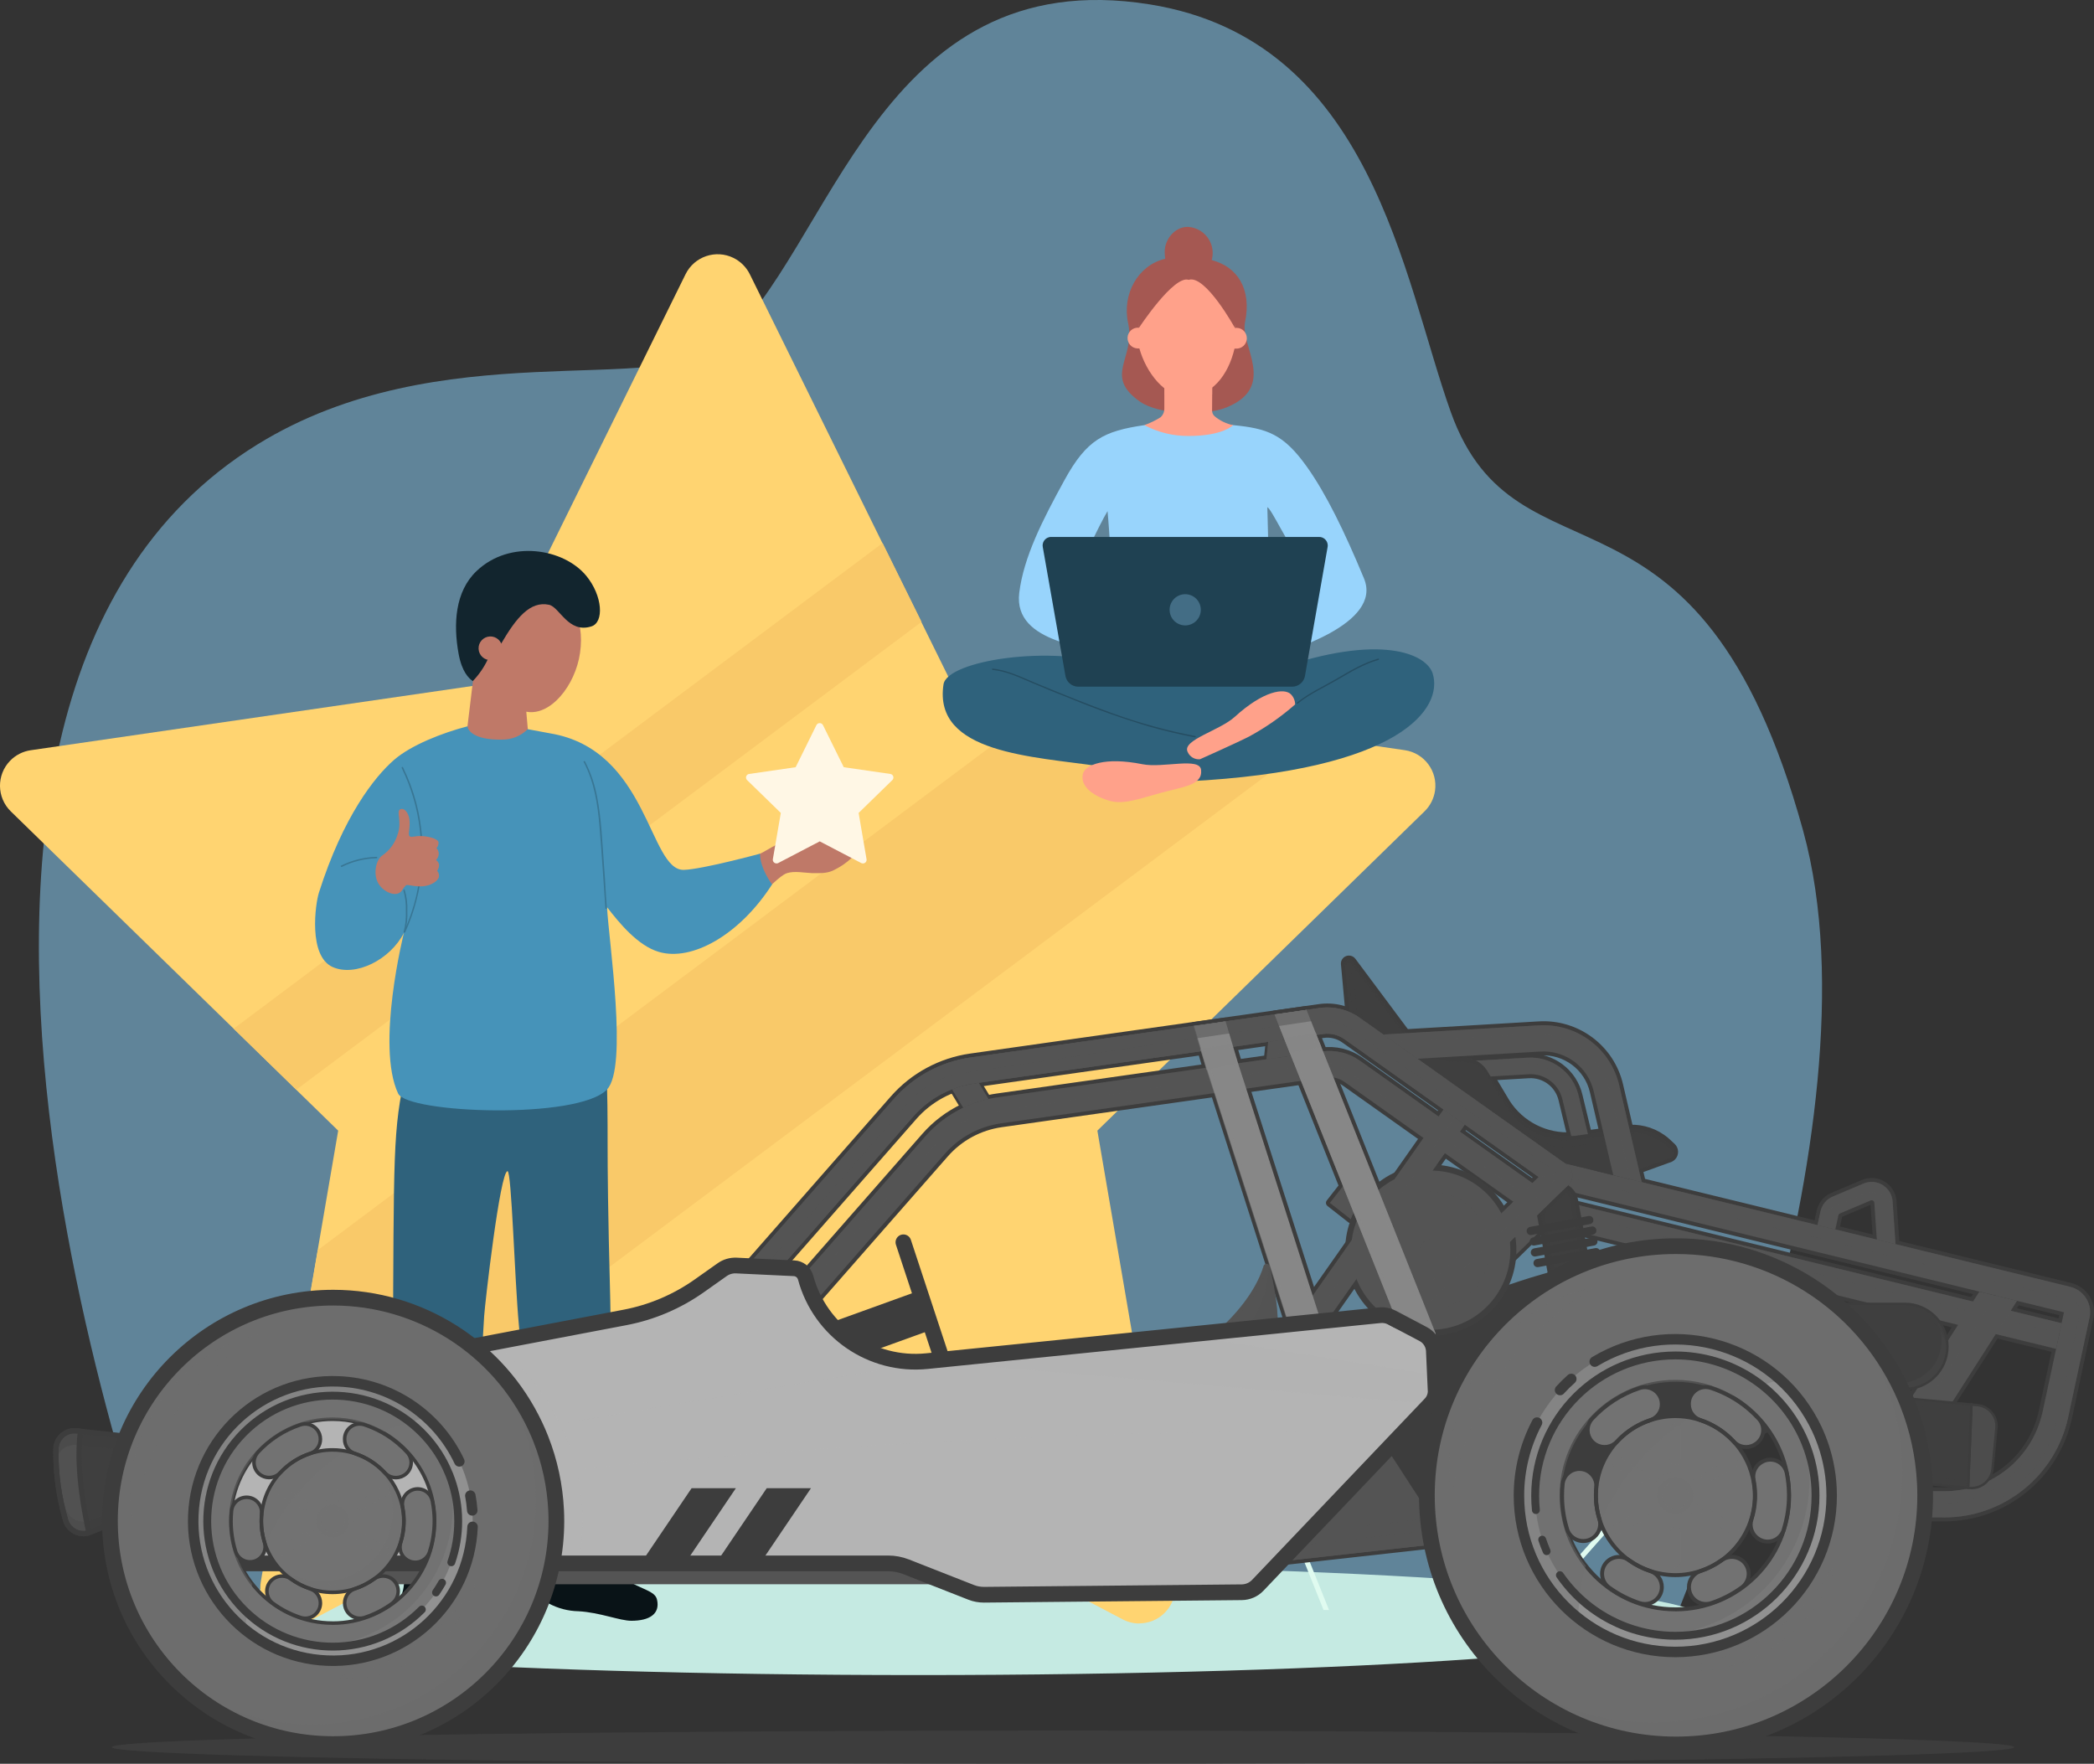 <?xml version="1.0" encoding="UTF-8"?><svg id="customers-feedback" xmlns="http://www.w3.org/2000/svg" xmlns:xlink="http://www.w3.org/1999/xlink" viewBox="0 0 579.75 488.32"><rect x="0" y="0" width="579.75" height="488.32" fill="#333333" stroke="none"/><defs><style>.cls-1{opacity:.42;}.cls-2,.cls-3,.cls-4,.cls-5,.cls-6,.cls-7,.cls-8,.cls-9,.cls-10,.cls-11,.cls-12,.cls-13,.cls-14,.cls-15,.cls-16,.cls-17,.cls-18,.cls-19,.cls-20,.cls-21,.cls-22,.cls-23,.cls-24,.cls-25,.cls-26,.cls-27,.cls-28,.cls-29,.cls-30,.cls-31{isolation:isolate;}.cls-2,.cls-32{fill:#98d4fc;}.cls-2,.cls-9,.cls-33,.cls-22,.cls-31{opacity:.3;}.cls-34{fill:#c5eae2;}.cls-35,.cls-36,.cls-3,.cls-37,.cls-38,.cls-39,.cls-40,.cls-41,.cls-42,.cls-20,.cls-43,.cls-44,.cls-45,.cls-30,.cls-46{fill:none;}.cls-35,.cls-36,.cls-3,.cls-37,.cls-38,.cls-39,.cls-40,.cls-41,.cls-42,.cls-44,.cls-45,.cls-30,.cls-46{stroke-linecap:round;stroke-linejoin:round;}.cls-35,.cls-3,.cls-38,.cls-30{stroke:#727272;}.cls-35,.cls-3,.cls-45{stroke-width:2.9px;}.cls-47{fill:#12252e;}.cls-48{fill:#091317;}.cls-36{stroke-width:2.27px;}.cls-36,.cls-37,.cls-39,.cls-40,.cls-41,.cls-42,.cls-44,.cls-45,.cls-46{stroke:#3d3d3d;}.cls-3,.cls-5,.cls-49,.cls-13,.cls-18,.cls-19,.cls-21,.cls-29,.cls-30{opacity:.5;}.cls-4,.cls-50,.cls-17,.cls-22,.cls-23,.cls-26,.cls-29{fill:#3f3f3f;}.cls-4,.cls-20,.cls-24{opacity:.59;}.cls-37{stroke-width:2.18px;}.cls-38,.cls-30{stroke-width:2.6px;}.cls-51{fill:#3d3d3d;}.cls-5,.cls-52,.cls-15,.cls-25,.cls-27{fill:#b4b4b4;}.cls-53,.cls-7,.cls-11{fill:#727272;}.cls-54,.cls-12,.cls-24{fill:#4c4c4c;}.cls-39{stroke-width:1.09px;}.cls-6,.cls-8,.cls-18,.cls-55,.cls-28{fill:#545454;}.cls-6,.cls-10,.cls-11,.cls-16{opacity:.2;}.cls-7,.cls-56{opacity:.4;}.cls-8{opacity:.36;}.cls-9,.cls-57{fill:#ffa18a;}.cls-10,.cls-58{fill:#919191;}.cls-59{fill:#bf7968;}.cls-60{fill:#1f4152;}.cls-12,.cls-26{opacity:.29;}.cls-40{stroke-width:.98px;}.cls-13{fill:#8fd7ff;}.cls-41{stroke-width:.67px;}.cls-42{stroke-width:1.07px;}.cls-61{fill:#f9c969;}.cls-62{fill:#fff7e5;}.cls-14{opacity:.61;}.cls-14,.cls-19,.cls-63{fill:#878787;}.cls-15{opacity:.27;}.cls-64{fill:#387694;}.cls-16,.cls-65{fill:#6d6d6d;}.cls-17{opacity:.34;}.cls-66{fill:#2f627c;}.cls-67{clip-path:url(#clippath);}.cls-20{stroke:#878787;stroke-miterlimit:10;stroke-width:.73px;}.cls-21,.cls-68,.cls-31{fill:#515151;}.cls-69{fill:#ffd471;}.cls-23{opacity:.39;}.cls-70{fill:#a55852;}.cls-71{fill:#254d62;}.cls-44{stroke-width:1.45px;}.cls-25{opacity:.25;}.cls-72{fill:#e0fbf0;}.cls-73{fill:#4693b9;}.cls-27{opacity:.8;}.cls-28{opacity:.53;}.cls-46{stroke-width:4.35px;}</style><clipPath id="clippath"><path class="cls-43" d="M151.86,428.94c-1.88,.47-2.39,13.41,.08,15,2.54,1.36,5.36,2.1,8.24,2.15,5.92,.33,11.42,2.64,14.62,2.64,5,0,8-1.89,7.11-5.82s-8.8-2.09-17.53-14.21c-1.09-1.5-2.56-.89-3.67-.21-1.38,.83-2.52,2.38-4.53,2.53-3.34,.2-4.32-2.08-4.32-2.08Z"/></clipPath></defs><g><path class="cls-13" d="M48.5,450.06H462.96s59.08-137.18,36.26-220.06c-28.86-104.7-79.2-64.68-97.54-115.89-13.27-37.07-21.74-103-83.34-112.89-75.22-12.08-88.12,68.61-118.51,94.31-17.16,14.54-78-3.71-128.59,27.54-121.21,74.86-22.74,326.99-22.74,326.99Z"/><path class="cls-34" d="M36.35,448.48c0,8.44,97.57,15.28,217.92,15.28s217.95-6.89,217.95-15.28-97.57-15.3-217.94-15.3-217.93,6.8-217.93,15.3Z"/><path class="cls-72" d="M413.85,445.94l11-45.26c.09-.38-.14-.77-.52-.86-.38-.09-.77,.14-.86,.52l-11,45.6h1.38Zm-45.89-.18l-10.12-25.28c-.15-.36-.56-.53-.92-.39-.36,.15-.53,.56-.39,.92l9.91,24.72,1.52,.03Zm57.53,.24l19.91-22.45c.26-.29,.23-.74-.06-1-.28-.26-.72-.23-.97,.05,0,0-.02,.02-.03,.03l-20.74,23.38h1.89Z"/><path class="cls-69" d="M315.45,449.48c-1.61,0-3.19-.39-4.62-1.14l-112.08-58.97-112.09,58.93c-4.84,2.57-10.86,.73-13.43-4.12-1.03-1.94-1.39-4.17-1.01-6.34l21.41-124.81L2.99,224.64c-3.92-3.83-4-10.12-.17-14.04,1.52-1.56,3.51-2.57,5.67-2.89l125.31-18.23,56-113.55c2.42-4.92,8.37-6.94,13.28-4.52,1.96,.97,3.55,2.56,4.52,4.52l56,113.55,125.31,18.21c5.43,.79,9.18,5.84,8.39,11.26-.32,2.15-1.33,4.15-2.89,5.67l-90.59,88.41,21.4,124.81c.92,5.41-2.71,10.54-8.12,11.46-.55,.09-1.1,.14-1.66,.14v.04Z"/><polygon class="cls-61" points="291.81 193.59 87.99 346.1 75.19 420.77 364.65 204.17 291.81 193.59"/><polygon class="cls-61" points="244.36 150.35 64.7 284.79 82.03 301.69 255.14 172.17 244.36 150.35"/><path class="cls-70" d="M339.64,112.77c14-5.75,3.72-17.07,5.05-23.5,1.94-9.31-2.15-15.46-9.2-17.25,.18-.75,.27-1.52,.25-2.29-.17-3.76-3.18-6.76-6.94-6.92-3.49,0-6.34,3.36-6.34,6.92,0,.64,.05,1.28,.14,1.91-7.55,1.77-12,9.8-10.27,17.81,2.13,9.82-7,14.59,3.35,21.79,5.19,3.6,17.96,4.01,23.96,1.53Z"/><path class="cls-32" d="M309.9,173.36l-.71,8.31c-6.54-2.53-28.77-3.19-27-17.52,1.22-9.91,6.45-20.16,12.5-31.18,6.19-11.31,10.92-13.62,22.17-15.27h24.57c9.37,.92,13.91,2.43,20.39,11.52,5.26,7.37,10.36,17.78,15.81,30.91,5.3,12.71-21.44,20.27-26,21.79-2.73,.9-3-6.86-2.55-7.29,2.18-2,17.1-9.3,15.16-12.22-8.27-12.59-12.08-21.3-13.36-22,0,0,.31,15.52,.95,27.07,.8,13.87,4.09,14.49,.51,20.32,0,0-13.19,4-22,3.52-8.54-.46-22.38-5.69-22.38-5.69-3-4.45-.46-6-.21-17.52,.24-12.09-1.11-26.6-1.11-26.6-2.1,3.41-9,17.77-10.66,23-.76,2.37,5.82,5.12,13.92,8.85Z"/><path class="cls-57" d="M322.36,104.89v8.31c0,.87-.36,1.7-1,2.29-1.42,.91-2.94,1.65-4.53,2.21,3.79,2.02,8.03,3.05,12.32,3,9.47,0,12.25-3,12.25-3-1.88-.38-3.64-1.22-5.11-2.45-.47-.41-.73-1.01-.71-1.63l.06-8.73h-13.28Z"/><path class="cls-9" d="M335.62,109.22c-3,2.59-10.07,2.76-13.25,0v-3.46h13.25v3.46Z"/><path class="cls-57" d="M342.22,90.8h-.29v-5.14c0-7.29-5.38-10.81-12.73-10.84h0c-7.34,0-13.82,3.47-13.85,10.78v5.12h-.13c-1.59-.09-2.95,1.12-3.04,2.71-.09,1.59,1.12,2.95,2.71,3.04,.11,0,.23,0,.34,0h.22c1.87,6.66,7,13.36,13,13.36h0c7,0,11.61-5.95,13.34-13.31,.12,.01,.25,.01,.37,0,1.59,.09,2.95-1.12,3.04-2.71,.09-1.59-1.12-2.95-2.71-3.04-.11,0-.23,0-.34,0l.07,.03Z"/><path class="cls-70" d="M341.91,90.81c3.59-22-18.21-20.42-24.34-15.05-4,3.5-2.23,15-2.23,15,0,0,9.65-14.69,13.76-13.28,4.61-1.56,12.81,13.33,12.81,13.33Z"/><path class="cls-66" d="M308.71,184.25c-17.74-5.86-46.49-1.37-47.49,5.23-2.91,19.19,24.85,19.93,43.43,22.7,6.7,1,14.33,4.63,24,4.15,59.37-3,71-20.34,68-29.88-1.7-5.37-14.31-11.3-43.42-1.13-7.82,2.74-13.48,4-23.08,3.56-9.38-.4-14.27-2.24-21.44-4.63Z"/><path class="cls-57" d="M307.22,173.53c-1.38,1.61,.27,5.74,.73,6.48,2.26,3.7,8.15,7,12.16,5.45,3.8-1.44,6.3-5.32,5.39-6.73-.61-.91-2.24-.4-7.38,0-2.07,.16-5.11-1.17-5.11-1.67,0-.65,5.23-.46,5.3-1.49s-9.41-4.09-11.09-2.04Zm45.62,1.95c1.25,1.69-.71,5.69-1.23,6.4-2.53,3.52-8.66,6.34-12.54,4.5-3.69-1.74-5.89-5.79-4.86-7.12,.68-.88,2.26-.24,7.37,.56,2,.32,5.18-.78,5.21-1.27,.05-.65-5.17-.86-5.17-1.9s9.65-3.29,11.22-1.17Zm-20.3,37.66c-.4-3.6-10.59-.42-16.24-1.56-10.5-2.1-15.84,.19-16.48,2.65-.79,3.1,2.17,5.87,7,7.37,3.82,1.19,7.18,0,14.26-2,6.45-1.8,11.93-2.12,11.46-6.46Zm-3.75-5.01c-1.52-3.29,8.86-5.82,13.11-9.7,7.91-7.21,13.66-8,15.47-6.24,.76,.75,1.2,1.77,1.2,2.84-3.91,3.44-8.19,6.42-12.77,8.9-3.58,1.83-13.58,6.28-13.58,6.28-1.47,.13-2.86-.71-3.43-2.08Z"/><path class="cls-71" d="M274.85,185.48c3.8,.36,7.3,2.07,10.77,3.54s7.15,3,10.74,4.38c7.13,2.96,14.41,5.54,21.8,7.75,4.18,1.18,8.42,2.18,12.67,3,.24,0,.33-.32,.1-.37-7.6-1.45-15.07-3.49-22.36-6.09-7.41-2.66-14.7-5.63-22-8.66-3.79-1.58-7.6-3.51-11.76-3.92-.23,0-.23,.35,0,.37h.04Zm84.46,9.32c3.3-2.7,7.28-4.44,10.93-6.57s7.33-4.37,11.45-5.54c.09-.05,.13-.16,.09-.25-.03-.07-.11-.11-.19-.11-4.14,1.18-7.84,3.41-11.53,5.57s-7.68,3.93-11,6.65c-.18,.15,.08,.4,.25,.25Z"/><path class="cls-60" d="M361.28,187.24c-.33,1.63-1.75,2.82-3.41,2.87h-59.45c-1.67-.05-3.08-1.24-3.42-2.87l-6.28-35.71c-.28-1.27,.52-2.53,1.79-2.82,.2-.05,.41-.06,.62-.05h74c1.31-.06,2.41,.96,2.47,2.26,0,.2,0,.41-.05,.61l-6.27,35.71Z"/><path class="cls-2" d="M332.46,168.83c0,2.39-1.93,4.32-4.32,4.32s-4.32-1.93-4.32-4.32c0-2.39,1.93-4.32,4.32-4.32,2.38,0,4.31,1.92,4.32,4.3,0,0,0,.01,0,.02Z"/><polygon class="cls-59" points="151.22 423.01 163.53 421.45 162.41 430.37 152.29 432.77 151.22 423.01"/><g class="cls-67"><path class="cls-48" d="M151.86,428.94c-1.88,.47-2.39,13.41,.08,15,2.54,1.36,5.36,2.1,8.24,2.15,5.92,.33,11.42,2.64,14.62,2.64,5,0,8-1.89,7.11-5.82s-8.8-2.09-17.53-14.21c-1.09-1.5-2.56-.89-3.67-.21-1.38,.83-2.52,2.38-4.53,2.53-3.34,.2-4.32-2.08-4.32-2.08Z"/></g><polygon class="cls-59" points="115.39 421.58 126.74 422.61 124.98 432.98 114.76 431.87 115.39 421.58"/><path class="cls-48" d="M126.22,431.88c-.4-.85-1.3-1.35-2.23-1.23-.79-1.85-2.7-2.96-4.7-2.71-3.08,.13-4.56,2-4.55,3.93-1.84,.53-2,1.26-2.43,2.87-.52,2-.24,4.19-.93,6.24-.69,2.05-1.92,3.71-2.41,5.63-1.18,4.6,4.36,7.26,10.39,6.66,7.42-.75,7-4.77,7-9,0-2.18,.2-4.38,.17-6.55-.06-1.61,.69-4.32-.31-5.84Z"/><path class="cls-66" d="M167.75,289.85c1,29.52-.14,18.89,1.21,70.24,1,38.68-4.22,64-4.22,64-3.13,1.84-14.5,1-14.5,1-5.53-10.09-2.84-18.26-6.59-58.36-1.18-12.61-2-42.49-3.13-42.48-2.07,0-6.29,36.93-6.47,40.08-2.25,40.21-6,61.54-6,61.54-4.23,1.4-15.24-.1-15.24-.1-3.11-16.31-4.17-25.65-3.95-68.8,.23-45,.24-47.26,5.27-67.5l53.62,.38Z"/><path class="cls-59" d="M235.45,229.48c-.54-.54-2.35-2.27-3-1.06-.12,.25-.16,.53-.09,.8-.47-.63-1.14-1.08-1.89-1.3-.51-.21-1.1,.03-1.31,.54-.1,.24-.1,.52,0,.76-.14-.14-.3-.26-.47-.36-.37-.24-.78-.4-1.21-.46-.87-.06-1,.92-.86,1.61-.26-.19-.58-.28-.9-.25-.32,.06-.57,.3-.63,.62-.22,.86,.53,1.71,1,2.35,.13,.17,.24,.35,.35,.52-.65,.21-1.32,.35-2,.42-1.31,.1-2.63,.01-3.92-.27-1.04-.29-2.13-.39-3.21-.3-2.32,.36-4.86,2.33-6.93,3.29l-4.7,2.13,3.17,10.66c3.57-2.8,7-6.81,9.06-7.45s4.66-.1,6.85,0c3.35,.1,4.84-.11,6.43-1,1.67-.83,3.2-1.9,4.56-3.18,.95-1,2.07-2.51,2-4s-1.33-3.07-2.3-4.07Zm-106.16-27.27l2-16.53c-.13-2.25-.13-4.5,0-6.75,1.05-9.64,10.83-17.25,18.6-16.33,7.92,1,12.1,8.58,10.7,18.17-1.29,9-8.18,17.56-14.88,16.27l.53,6.11c-2.53,4.7-17.42,4.13-16.95-.94Z"/><path class="cls-47" d="M130.89,188.58c-1.1-.82-3-2.51-3.93-7.62-1.48-8.15-1-17.19,5-22.88,9.24-8.77,24.13-6.24,30.37,1.36,4.51,5.49,5,12.91,1.36,14-6.37,2-8.73-5.36-11.69-6-5.19-1.09-9,3.5-13.2,10.68-.12,.19-3.79,4.52-3.79,4.52-1.05,2.19-2.44,4.19-4.12,5.94Z"/><path class="cls-59" d="M132.5,179.64c.08,1.81,1.62,3.21,3.43,3.12,1.81-.08,3.21-1.62,3.12-3.43-.08-1.81-1.62-3.2-3.42-3.12-1.81,.08-3.21,1.61-3.13,3.42,0,0,0,0,0,0Z"/><path class="cls-73" d="M210.4,236.36s-16,4.33-21.06,4.47c-9.68,.28-9.77-33.25-37-37.79-1.46-.25-6.24-1.16-6.24-1.16-1.85,1.86-4.38,2.9-7,2.88-7.82,.2-9.65-2.58-9.65-3.68-6.93,1.8-15.62,5.19-20.35,9.3-5.33,4.62-14.08,15.62-20.8,36.75-1,3.08-3,17.57,3.79,20.6,6.37,2.83,16-2.08,19.74-9.46,0,0-7.83,31.25-1.6,44.49,2.6,5.5,49.86,7.28,57.83-1.13,5.82-6.12,.52-40.84,0-50.48,3.41,4.4,8.52,10.67,14.35,12.39,9.1,2.69,22.32-4.63,31.36-18.7-.06,0-3.28-4.27-3.37-8.48Z"/><path class="cls-64" d="M112.22,258.06c5.1-11.27,6.16-23.95,3-35.91-.89-3.36-2.12-6.61-3.65-9.73-.13-.23-.48,0-.36,.21,5.39,11.02,6.8,23.56,4,35.5-.79,3.34-1.92,6.6-3.36,9.72-.11,.24,.24,.44,.36,.21h0Zm49.34-47.18c3,5.71,3.9,11.79,4.41,17.83,.56,6.44,1.61,22.31,1.64,22.78,0,.19,.43,.19,.41,0-.49-6.55-.3-5.6-.81-12.14-.47-6.21-.67-12.46-1.87-18.62-.63-3.46-1.76-6.8-3.37-9.93-.1-.17-.5-.09-.41,.08h0Z"/><path class="cls-64" d="M112.14,258.07c.52-1.91,.74-3.89,.64-5.86,.09-1.95-.15-3.9-.71-5.77-.07-.26-.47-.15-.39,.1,.53,1.84,.76,3.76,.68,5.67,.09,1.94-.11,3.88-.61,5.76-.09,.24,.31,.34,.39,.1h0Zm-17.49-18.06c2.98-1.49,6.25-2.3,9.58-2.39,.11,.02,.21-.04,.24-.15,.02-.11-.04-.21-.15-.24-.03,0-.06,0-.09,0-3.4,.08-6.74,.91-9.79,2.42-.23,.12,0,.48,.21,.36h0Z"/><path class="cls-59" d="M105.81,236.87c-1.6,1.12-2.5,4.66-1.28,7.29,1.07,2.35,4.1,3.9,5.79,3.16,1.1-.48,1.05-1.33,2.13-2.24,.33-.28,2.33,.5,4.71,.29,2.13-.18,4-1.37,4.35-2.53,.13-.63-.05-1.28-.48-1.76,.38-.51,.57-1.13,.53-1.76-.13-.49-.42-.93-.83-1.23,.47-.47,.74-1.11,.75-1.78-.02-.56-.24-1.09-.64-1.48,.41-.43,.62-1.02,.57-1.61-.1-.94-2.42-1.6-4.44-1.73-2.3-.15-3.27,.58-3.66-.09s.38-2.47,0-4.79c-.23-1.46-1.33-3.1-2.51-2.54s.57,3.39-.7,6.9c-.7,2.41-2.22,4.49-4.29,5.9Z"/><path class="cls-62" d="M214.99,239.05c.16,0,.32-.04,.47-.11l11.49-6,11.49,6c.15,.07,.31,.11,.47,.11,.55,.01,1.01-.43,1.02-.98,0-.07,0-.14-.02-.21l-2.19-12.79,9.3-9.06c.41-.37,.45-1,.08-1.41-.17-.19-.4-.3-.65-.33l-12.84-1.86-5.75-11.64c-.17-.35-.52-.57-.91-.57-.39,0-.75,.22-.92,.57l-5.74,11.64-12.84,1.86c-.55,.05-.95,.54-.9,1.09,.02,.25,.14,.48,.33,.65l9.3,9.06-2.2,12.79c-.07,.38,.09,.78,.41,1,.17,.13,.38,.19,.6,.19Z"/></g><g id="Layer_2"><path class="cls-37" d="M365.68,365.75l-7.52,.76-1.33,.14-.68-2.13-19.84-61.84h0s-2.07-6.46-2.07-6.46l-.17-.55-1.37-4.59v-.04s-2.1-6.99-2.1-6.99l8.48-1.2,.25-.04,2.09,6.99v.04s1.38,4.59,1.38,4.59v.05s2.25,6.96,2.25,6.96l19.94,62.1,.7,2.21h0Zm30,4.67l-2.99-1.83-3.3-1.74-2.8-1.48-.27-.68-1.25-3.13-27.95-69.99-1.5-3.76h0s-2.76-6.94-2.76-6.94l8.87-1.26,2.76,6.93h0s1.31,3.27,1.31,3.27l27.26,68.29,4.09,10.3,.23,.59c.24,.6-.06,1.28-.66,1.51-.34,.13-.72,.1-1.04-.09Z"/><path class="cls-37" d="M378.3,330.5c-1.83,2.09-3.28,4.49-4.29,7.08l-2.35-1.84-3.46-2.71,5.07-6.48,3.45,2.71,1.57,1.23Z"/><ellipse class="cls-51" cx="294.31" cy="483.72" rx="263.36" ry="4.59"/><path class="cls-37" d="M462.25,320.71l-13.97,5.05-1.64-.4-4.57-1.12-5.02-1.23h0l-3.85-.94-10.3-7.31-12.92-9.16-2.71-1.92-6.93-4.91-5.55-3.94-2.38-1.69-9.4-6.67-.1-.07-6.49-4.6c-.89-.63-1.85-1.17-2.86-1.6l-.78-8.55-.44-4.77c-.06-.62,.4-1.17,1.03-1.23,.39-.04,.78,.14,1.01,.45l7.41,9.94,7.25,9.72c3.61,4.83,9.43,7.49,15.45,7.04,.2-.01,.4-.02,.59-.02,2.77,0,5.33,1.46,6.75,3.84l4.85,8.14c.34,.57,.7,1.12,1.09,1.65,4.37,5.92,11.62,8.99,18.91,8l13.15-1.8c3.62-.49,7.3,.39,10.3,2.49,.57,.39,1.11,.83,1.61,1.31l.55,.52,.61,.57c.78,.73,.82,1.96,.09,2.74-.21,.22-.47,.39-.75,.5h0Z"/><path class="cls-44" d="M273.72,304.29c-2.42,.53-4.78,1.34-7.02,2.41l-3.1-5.11c1.98-.77,4.05-1.32,6.15-1.62l1.24-.17,2.72,4.5Zm84.79-16.89l-.47,4.85-7.4,1.04,.48-4.85,4.51-.64,2.89-.41Z"/><path class="cls-37" d="M578.5,364.85l-1.08,5.04-4.85,22.61c-3.51,16.07-17.71,27.56-34.16,27.62h-74.6l-62.92,7.02-46.37,5.17,7.78-8.17,34.19-3.82,66.73-7.44c.13-.01,.27-.02,.4-.02h74.81c13.04-.06,24.29-9.15,27.07-21.89l3.76-17.54,1.52-7.1,.65-3.01-12.98-3.17-10.42-2.55-115.23-28.16,1.07-1.04,.37-.36c1.43-1.4,1.46-3.7,.06-5.14-.15-.15-.31-.29-.49-.42l-.57-.41,3.85,.94h0l5.02,1.23,4.57,1.12,1.64,.4,6.25,1.53h0l48.66,11.89,4.93,1.2,11.48,2.81,5.17,1.26,29.22,7.14,3.53,.86,15.58,3.81c3.83,.92,6.23,4.73,5.38,8.58h0Z"/><path class="cls-37" d="M570.76,366.34l-1.52,7.1-10.81-2.64-10.42-2.55-124.87-30.6,1.07-1.04,.37-.36c1.43-1.4,1.46-3.7,.06-5.14-.15-.15-.31-.29-.49-.42l-.57-.41,13.48,3.38h0l5.02,1.23,4.57,1.12,1.64,.4,6.25,1.53h0l48.66,11.89,4.93,1.2,11.48,2.81,5.17,1.26,29.22,7.14,3.53,.86,13.22,3.24Zm-128.68-42.09l-5.02-1.23h0l-4.47-18.57c-.99-4.32-4.96-7.29-9.38-7.02l-22.85,1.35-5.55-3.94c.35-.25,.76-.39,1.19-.42l26.94-1.58c6.66-.4,12.63,4.06,14.13,10.56l5.02,20.86Z"/><path class="cls-37" d="M430.25,337.06l-34.47,33.68c-.47-.59-1.05-1.08-1.72-1.43l-1.37-.73-3.3-1.74,32.68-31.93-3.07-2.18-18.98-13.47-5.91-4.2-21.82-15.48c-1.54-1.1-3.44-1.56-5.31-1.29l-22.13,3.13-8.74,1.23h0s-58.94,8.35-58.94,8.35c-6.02,.86-11.53,3.84-15.54,8.4l-35.93,40.97c-1.15-2.14-2.05-4.4-2.68-6.75-.08-.28-.19-.56-.33-.81l33.5-38.19c2.93-3.34,6.51-6.04,10.52-7.95,2.24-1.07,4.59-1.88,7.02-2.41,.81-.18,1.62-.33,2.44-.44l57.71-8.18,8.74-1.23,8.03-1.14,7.4-1.04,7.92-1.12c3.71-.53,7.48,.38,10.53,2.55l21.79,15.46,5.91,4.19,20.09,14.26,5.53,3.93c.16,.11,.31,.24,.44,.38,1.43,1.38,1.46,3.66,.08,5.09-.03,.03-.05,.06-.08,.08Zm128.17,23.09l-25.98,40.57c-.17,.27-.37,.52-.58,.75-.81-4.41-2.05-8.73-3.7-12.89l19.84-30.98,10.42,2.55Z"/><path class="cls-37" d="M434.21,328.04l-.37,.36-1.07,1.04-2.51,2.44-34.29,33.5-3.28,3.2-3.3-1.74-2.8-1.48-.63-.33,.36-.35,6.73-6.59,25.95-25.36,4.11-4,1.18-1.15,1.74-1.7-20.45-14.51-5.91-4.19-17.4-12.35-10.03-7.11c-1.71-1.22-3.83-1.74-5.91-1.44l-1.84,.26-5.98,.85-2.89,.41-4.51,.64-9.88,1.4h-.1s-8.63,1.23-8.63,1.23h-.1s-61.4,8.71-61.4,8.71l-1.24,.17c-6.53,.93-12.52,4.17-16.88,9.13l-36.69,41.83-9.26-.44,40.51-46.18c5.5-6.26,13.06-10.35,21.31-11.52l61.4-8.7,.26-.04,8.48-1.2,.25-.04,13.72-1.94,8.87-1.26,3.58-.51c3.92-.56,7.9,.41,11.12,2.7l6.59,4.67,9.4,6.67,2.38,1.69,5.55,3.94,32.86,23.3,.57,.41c1.64,1.16,2.02,3.43,.85,5.07-.12,.18-.27,.34-.42,.49h0Z"/><path class="cls-37" d="M405.58,311.37l-1.38,1.96-4.17,5.94-32.51,46.27-9.54,.96,36.14-51.44,4.17-5.93,1.38-1.96,5.91,4.19h0Zm119.22,33.08l-5.17-1.26-.69-10.2c-.01-.24-.15-.46-.36-.58-.2-.14-.46-.15-.67-.05l-8.47,3.58c-.22,.09-.38,.29-.44,.52l-.86,3.92-4.93-1.2,.83-3.8c.4-1.84,1.67-3.38,3.41-4.11l8.47-3.58c2.96-1.26,6.37,.12,7.63,3.08,.25,.6,.41,1.24,.45,1.89l.8,11.8Zm-70.25-17.17l-6.25-1.53-1.64-.4-5.41-23.19c-1.57-6.79-7.82-11.46-14.78-11.04l-34.05,2-9.4-6.67c.18-.04,.37-.07,.56-.08l42.46-2.5c10.5-.64,19.92,6.4,22.27,16.64l6.23,26.76Z"/><path class="cls-51" d="M256.59,367.48l-17.14,6.19c-3.32-1.64-6.32-3.86-8.87-6.54l22.89-8.26,3.11,8.62Z"/><path class="cls-46" d="M260.81,376.36l-10.69-32.42"/><path class="cls-51" d="M336.24,400.77s77.63-61.18,137.12-52.48c59.49,8.71,26.36,44.01,26.36,44.01l-43.05,17.9-66.02,14.99-29.26,1.21-25.15-25.64Z"/><path class="cls-52" d="M397.48,384.91c.06,1.4-.45,2.77-1.42,3.79l-11.95,12.54-21.82,22.9-7.78,8.17-6.28,6.59c-1.15,1.21-2.75,1.9-4.43,1.92l-46.65,.45-24.73,.24c-1.2,0-2.39-.21-3.51-.65l-5.68-2.23-12.34-4.85c-1.6-.63-3.3-.95-5.01-.95H59.67c-2.5,0-4.53-2.03-4.53-4.53v-15.29c0-.74,.15-1.48,.44-2.16l.07-.15,9.12-19.92c1.7-3.73,5.1-6.39,9.13-7.16l57.63-10.98,8.29-1.58,33.19-6.32c7.44-1.41,14.48-4.41,20.66-8.79l6.28-4.44c1.14-.81,2.52-1.21,3.92-1.15l3.09,.15,9.26,.44,3.63,.17c.74,.03,1.44,.3,2.02,.76,.57,.46,.98,1.1,1.18,1.81,4.02,14.9,18.23,24.69,33.58,23.14l4.16-.42h.04s76.11-7.72,76.11-7.72l16.83-1.7,2.9-.3,1.33-.14,7.52-.76,2.02-.2,14.5-1.47c1.15-.12,2.32,.11,3.34,.65l.59,.31,3.43,1.81,3.3,1.74,1.37,.73c.67,.35,1.25,.84,1.72,1.43,.73,.91,1.15,2.03,1.2,3.19l.49,10.98Z"/><path class="cls-15" d="M397.48,384.91c.06,1.4-.45,2.77-1.42,3.79l-138.51-11.78,3.22-.54h.04s66.93-6.79,66.93-6.79l69.55,11.11,.19,4.22Z"/><path class="cls-5" d="M397.48,384.91c.06,1.4-.45,2.77-1.42,3.79l-7.43,7.8-4.52,4.74-21.82,22.9-3.5,3.69-4.27,4.48-6.28,6.59c-1.15,1.21-2.75,1.9-4.43,1.92l-46.65,.45-24.73,.24c-1.2,0-2.39-.21-3.51-.65l-5.68-2.23-12.34-4.85c-1.6-.63-3.3-.95-5.01-.95H59.67c-2.5,0-4.53-2.03-4.53-4.53v-15.29c0-.74,.15-1.48,.44-2.16l201.98-33.91,3.22-.54h.04s76.11-7.72,76.11-7.72l16.83-1.7,2.9-.3,1.33-.14,7.52-.76,2.02-.2,14.5-1.47c1.15-.12,2.32,.11,3.34,.65l.59,.31,3.43,1.81,3.3,1.74,1.37,.73c.67,.35,1.25,.84,1.72,1.43,.73,.91,1.15,2.03,1.2,3.19l.49,10.98Z"/><path class="cls-25" d="M397.48,384.91c.06,1.4-.45,2.77-1.42,3.79l-7.43,7.8c-156.39-2.27-293.67,17.25-333.5,23.53v-7.04c0-.74,.15-1.48,.44-2.16l201.98-33.91,3.22-.54h.04s76.11-7.72,76.11-7.72l16.83-1.7,2.9-.3,1.33-.14,7.52-.76,2.02-.2,14.5-1.47c1.15-.12,2.32,.11,3.34,.65l.59,.31,3.43,1.81,3.3,1.74,1.37,.73c.67,.35,1.25,.84,1.72,1.43,.73,.91,1.15,2.03,1.2,3.19l.49,10.98Z"/><path class="cls-5" d="M397.48,384.91c.06,1.4-.45,2.77-1.42,3.79l-138.51-11.78,3.22-.54h.04s66.93-6.79,66.93-6.79l9.18-.93,16.83-1.7,2.9-.3,1.33-.14,7.52-.76,2.02-.2,14.5-1.47c1.15-.12,2.32,.11,3.34,.65l.59,.31,3.43,1.81,3.3,1.74,1.37,.73c.67,.35,1.25,.84,1.72,1.43,.73,.91,1.15,2.03,1.2,3.19l.3,6.75,.19,4.22Z"/><path class="cls-50" d="M29.98,419.63c0,.86,.01,1.73,.06,2.58l-5,2.02c-.14,.06-.29,.11-.44,.15-2.74,.82-5.62-.74-6.44-3.48,0-.01,0-.03-.01-.04-1.87-6.4-2.77-13.04-2.67-19.7,.06-2.84,2.41-5.1,5.25-5.05,.16,0,.32,.01,.48,.03l1.07,.12,11.65,1.28c-2.62,7.07-3.96,14.55-3.95,22.09Z"/><path class="cls-68" d="M24.6,424.38c-2.74,.82-5.62-.74-6.44-3.48,0-.01,0-.03-.01-.04-1.87-6.4-2.77-13.04-2.67-19.7,.06-2.84,2.41-5.1,5.25-5.05,.16,0,.32,.01,.48,.03l1.07,.12c-.69,4.97-.77,13.75,2.32,28.12h0Z"/><path class="cls-22" d="M30.04,422.21l-5,2.02c-.14,.06-.29,.11-.44,.15-2.74,.82-5.62-.74-6.44-3.48,0-.01,0-.03-.01-.04-1.87-6.4-2.77-13.04-2.67-19.7,0-.12,0-.24,.03-.36,.15,5.69,1.03,11.34,2.64,16.8,.73,2.52,3.23,4.09,5.81,3.66,.22-.03,.43-.08,.64-.15,.15-.04,.3-.09,.44-.15l4.95-2c0,.22,0,.44,0,.67,0,.86,.01,1.73,.06,2.58Z"/><path class="cls-31" d="M24.6,424.38c-2.74,.82-5.62-.74-6.44-3.48,0-.01,0-.03-.01-.04-1.87-6.4-2.77-13.04-2.67-19.7,0-.12,0-.24,.03-.36,.15,5.69,1.03,11.34,2.64,16.8,.73,2.52,3.23,4.09,5.81,3.66,.2,1.01,.41,2.05,.64,3.12Z"/><path class="cls-22" d="M30.04,418.95l-.05,.02c0-.35,0-.7,.01-1.04,0,.34,.02,.68,.04,1.02Z"/><path class="cls-29" d="M30.02,421.51c0,.23,0,.46,.02,.7l-.04,.02c0-.24,0-.48,.02-.72Zm3.91-23.97c-.46,1.24-.89,2.5-1.26,3.77l-10.39-1.15-.33-.04-.73-.07c-2.8-.32-5.34,1.67-5.69,4.46-.04-1.12-.06-2.23-.04-3.35,.06-2.84,2.41-5.1,5.25-5.05,.16,0,.32,.01,.48,.03l1.07,.12,11.65,1.28Z"/><path class="cls-21" d="M22.27,396.26c-.18,1.28-.29,2.57-.33,3.86l-.73-.07c-2.8-.32-5.34,1.67-5.69,4.46-.04-1.12-.06-2.23-.04-3.35,.06-2.84,2.41-5.1,5.25-5.05,.16,0,.32,.01,.48,.03l1.07,.12Z"/><path class="cls-55" d="M378.3,330.5c-1.83,2.09-3.28,4.49-4.29,7.08l-2.35-1.84-3.46-2.71,5.07-6.48,3.45,2.71,1.57,1.23Zm22.58,96.65l-46.37,5.17,7.78-8.17,21.82-22.9,12.36,19.09,4.4,6.81h0Z"/><path class="cls-55" d="M578.5,364.85l-1.08,5.04-4.85,22.61c-3.51,16.07-17.71,27.56-34.16,27.62h-74.6l-62.92,7.02-46.37,5.17,7.78-8.17,34.19-3.82,66.73-7.44c.13-.01,.27-.02,.4-.02h74.81c13.04-.06,24.29-9.15,27.07-21.89l3.76-17.54,1.52-7.1,.65-3.01-12.98-3.17-10.42-2.55-115.23-28.16,1.07-1.04,.37-.36c1.43-1.4,1.46-3.7,.06-5.14-.15-.15-.31-.29-.49-.42l-.57-.41,3.85,.94h0l5.02,1.23,4.57,1.12,1.64,.4,6.25,1.53h0l48.66,11.89,4.93,1.2,11.48,2.81,5.17,1.26,29.22,7.14,3.53,.86,15.58,3.81c3.83,.92,6.23,4.73,5.38,8.58h0Z"/><path class="cls-18" d="M434.74,328.6c.04,.43,0,.87-.13,1.29l-1.84-.45,1.07-1.04,.37-.36c.12-.12,.23-.24,.33-.38,.11,.3,.18,.62,.2,.94h0Zm130.19,65.82c-2.78,12.74-14.03,21.83-27.07,21.89h-74.81c-.13,0-.27,0-.4,.02l-66.73,7.44-34.19,3.82-4.17,4.38-3.06,.34,7.78-8.17,34.19-3.82,66.73-7.44c.13-.01,.27-.02,.4-.02h74.81c13.04-.06,24.29-9.15,27.07-21.89"/><path class="cls-18" d="M578.5,364.85l-.38,1.78-.7,3.26-4.85,22.61c-3.51,16.07-17.71,27.56-34.16,27.62h-2.9c16.45-.06,30.65-11.55,34.16-27.62l4.85-22.61,1.08-5.04c.27-1.24,.21-2.52-.17-3.73-.84-.67-1.81-1.15-2.85-1.41l-15.58-3.81-3.53-.86-29.22-7.14-5.17-1.26-11.48-2.81-4.93-1.2-48.66-11.89h0l-6.25-1.53-1.64-.4-4.57-1.12-5.02-1.23h0l-1.28-.31c.07-.33,.09-.66,.06-.99-.06-.77-.36-1.5-.86-2.07,0,0,0,0,0,0h0c-.09-.11-.19-.22-.3-.31-.11-.1-.23-.2-.35-.28l-.57-.41,3.85,.94h0l5.02,1.23,4.57,1.12,1.64,.4,6.25,1.53h0l48.66,11.89,4.93,1.2,11.48,2.81,5.17,1.26,29.22,7.14,3.53,.86,15.58,3.81c3.83,.92,6.23,4.73,5.38,8.58h0Zm-145.27-38.92l-.57-.41,2.57,.63c-.11,.55-.35,1.07-.69,1.51-.25-.7-.71-1.3-1.31-1.73h0Z"/><path class="cls-55" d="M570.76,366.34l-1.52,7.1-10.81-2.64-10.42-2.55-124.87-30.6,1.07-1.04,.37-.36c1.43-1.4,1.46-3.7,.06-5.14-.15-.15-.31-.29-.49-.42l-.57-.41,13.48,3.38h0l5.02,1.23,4.57,1.12,1.64,.4,6.25,1.53h0l48.66,11.89,4.93,1.2,11.48,2.81,5.17,1.26,29.22,7.14,3.53,.86,13.22,3.24Z"/><path class="cls-18" d="M570.76,366.34l-1.52,7.1-10.81-2.64-10.42-2.55-124.87-30.6h.01s123.81,30.33,123.81,30.33l10.42,2.54,10.81,2.64,1.52-7.08,1.05,.25h0Z"/><path class="cls-18" d="M570.76,366.34l-.59,2.76-12.62-3.09-3.53-.86-29.22-7.14-5.17-1.26-11.48-2.81-4.93-1.2-48.66-11.89h0l-6.25-1.53-1.64-.4-4.57-1.12-5.02-1.23h0l-11.38-2.86c0-.12,0-.22-.01-.34-.08-1.07-.64-2.06-1.52-2.68l-.57-.41,13.48,3.38h0l5.02,1.23,4.57,1.12,1.64,.4,6.25,1.53h0l48.66,11.89,4.93,1.2,11.48,2.81,5.17,1.26,29.22,7.14,3.53,.86,13.22,3.24Z"/><path class="cls-55" d="M442.08,324.24l-5.02-1.23h0l-4.47-18.57c-.99-4.32-4.96-7.29-9.38-7.02l-22.85,1.35-5.55-3.94c.35-.25,.76-.39,1.19-.42l26.94-1.58c6.66-.4,12.63,4.06,14.13,10.56l5.02,20.86Z"/><path class="cls-18" d="M442.08,324.24l-1.92-.46-4.56-18.94c-1.5-6.5-7.48-10.96-14.13-10.56l-25.36,1.49-1.32-.94c.35-.25,.76-.39,1.19-.42l26.94-1.58c6.66-.4,12.63,4.06,14.13,10.56l5.02,20.86Z"/><path class="cls-55" d="M430.25,337.06l-34.47,33.68c-.47-.59-1.05-1.08-1.72-1.43l-1.37-.73-3.3-1.74,32.68-31.93-3.07-2.18-18.98-13.47-5.91-4.2-21.82-15.48c-1.54-1.1-3.44-1.56-5.31-1.29l-22.13,3.13-8.74,1.23h0s-58.94,8.35-58.94,8.35c-6.02,.86-11.53,3.84-15.54,8.4l-35.93,40.97c-1.15-2.14-2.05-4.4-2.68-6.75-.08-.28-.19-.56-.33-.81l33.5-38.19c2.93-3.34,6.51-6.04,10.52-7.95,2.24-1.07,4.59-1.88,7.02-2.41,.81-.18,1.62-.33,2.44-.44l57.71-8.18,8.74-1.23,8.03-1.14,7.4-1.04,7.92-1.12c3.71-.53,7.48,.38,10.53,2.55l21.79,15.46,5.91,4.19,20.09,14.26,5.53,3.93c.16,.11,.31,.24,.44,.38,1.43,1.38,1.46,3.66,.08,5.09-.03,.03-.05,.06-.08,.08Z"/><g class="cls-49"><path class="cls-55" d="M430.25,337.06l-34.47,33.68c-.47-.59-1.05-1.08-1.72-1.43l-.23-.12,31.63-33.71c.66-.7,.62-1.79-.07-2.45-.06-.06-.13-.11-.2-.16l-52.96-36.93c-1.9-1.33-4.24-1.88-6.53-1.54l-90.62,13.36c-5.87,.87-11.25,3.74-15.24,8.13l-36.17,39.85c-.24-.69-.46-1.39-.65-2.11-.08-.28-.19-.56-.33-.81l33.5-38.19c2.93-3.34,6.51-6.04,10.52-7.95,2.24-1.07,4.59-1.88,7.02-2.41,.81-.18,1.62-.33,2.44-.44l57.71-8.18,8.74-1.23,8.03-1.14,7.4-1.04,7.92-1.12c3.71-.53,7.48,.38,10.53,2.55l21.79,15.46,5.91,4.19,20.09,14.26,5.53,3.93c.16,.11,.31,.24,.44,.38,1.43,1.38,1.46,3.66,.08,5.09-.03,.03-.05,.06-.08,.08Z"/></g><path class="cls-50" d="M436.95,365.27c-2.95,.55-5.79-1.39-6.34-4.34,0,0,0-.01,0-.02l-4.38-23.7-.56-3.01c-.54-2.95,1.41-5.79,4.36-6.33,.33-.06,.67-.09,1-.09,2.62,0,4.87,1.87,5.34,4.45l4.94,26.71c.54,2.95-1.41,5.79-4.36,6.33Z"/><path class="cls-22" d="M436.95,365.27c-.62,.12-1.26,.12-1.88,.01,.04,0,.08,0,.12-.01,2.95-.55,4.91-3.38,4.36-6.33l-4.93-26.71c-.41-2.26-2.2-4.01-4.47-4.37,.29-.05,.58-.08,.88-.08,2.62,0,4.87,1.88,5.34,4.45l4.94,26.71c.54,2.95-1.41,5.79-4.36,6.33Z"/><path class="cls-29" d="M440.43,363.02c-1.71,2.47-5.1,3.08-7.57,1.37-1.18-.82-1.99-2.07-2.25-3.48l-4.94-26.71c-.39-2.1,.49-4.22,2.23-5.44-.82,1.19-1.14,2.66-.87,4.08l4.93,26.71c.55,2.95,3.39,4.9,6.34,4.36,.77-.14,1.49-.44,2.13-.89Z"/><path class="cls-42" d="M430.03,327.87h0c2.96-.55,5.79,1.41,6.34,4.36l4.94,26.71c.55,2.96-1.41,5.79-4.36,6.34h0c-2.96,.55-5.79-1.41-6.34-4.36l-4.94-26.71c-.55-2.96,1.41-5.79,4.36-6.34Z"/><path class="cls-50" d="M419.83,346.12c0,13.09-10.61,23.7-23.7,23.7-13.09,0-23.7-10.61-23.7-23.7,0-13.09,10.61-23.7,23.7-23.7,13.09,0,23.7,10.61,23.7,23.7Z"/><path class="cls-55" d="M558.42,360.16l-25.98,40.57c-.17,.27-.37,.52-.58,.75-.81-4.41-2.05-8.73-3.7-12.89l19.84-30.98,10.42,2.55Z"/><g class="cls-49"><path class="cls-55" d="M558.42,360.16l-25.98,40.57c-.17,.27-.37,.52-.58,.75-.46-2.52-1.07-5.01-1.81-7.47l22.59-35.27,5.79,1.41Z"/></g><path class="cls-55" d="M418.16,346.12c0,12.17-9.87,22.04-22.04,22.04-12.17,0-22.04-9.87-22.04-22.04,0-12.17,9.87-22.04,22.04-22.04,12.17,0,22.04,9.87,22.04,22.04Z"/><path class="cls-8" d="M412.33,346.12c0,8.95-7.25,16.2-16.2,16.2-8.95,0-16.2-7.25-16.2-16.2,0-8.95,7.25-16.2,16.2-16.2,8.95,0,16.2,7.25,16.2,16.2Z"/><path class="cls-8" d="M399.15,346.12c0,1.67-1.35,3.02-3.02,3.02s-3.02-1.35-3.02-3.02,1.35-3.02,3.02-3.02h0c1.67,0,3.02,1.35,3.02,3.02Z"/><path class="cls-50" d="M539.17,372.78c0,6.51-5.28,11.79-11.79,11.79h-.96c-4.3-9.09-10.52-17.13-18.24-23.58h19.2c6.51,0,11.79,5.28,11.79,11.79h0Z"/><path class="cls-12" d="M539.17,372.78c0,6.51-5.28,11.79-11.79,11.79h-.96c-.26-.55-.52-1.1-.81-1.63h.14c6.51,0,11.79-5.28,11.79-11.79,0-2.73-.95-5.37-2.68-7.48,2.73,2.24,4.31,5.58,4.31,9.11Z"/><path class="cls-4" d="M539.17,372.78c0,.39-.02,.78-.05,1.15-.59-6.04-5.67-10.64-11.74-10.64h-16.59c-.85-.79-1.72-1.56-2.61-2.3h19.2c6.51,0,11.79,5.28,11.79,11.79Z"/><path class="cls-41" d="M539.17,372.78c0,6.51-5.28,11.79-11.79,11.79h-.96c-4.3-9.09-10.52-17.13-18.24-23.58h19.2c6.51,0,11.79,5.28,11.79,11.79h0Z"/><path class="cls-54" d="M552.73,395.36l-1.08,11.35c-.31,3.2-3.15,5.55-6.35,5.25l-.4-.04,.94-23.06,1.65,.16c3.2,.3,5.55,3.14,5.25,6.34Z"/><path class="cls-50" d="M545.83,388.86l-.94,23.06-11.97-1.14c-.35-7.61-1.96-15.1-4.77-22.19-.2-.49-.39-.98-.6-1.47l18.28,1.73Z"/><path class="cls-12" d="M552.73,395.36l-1.08,11.35c-.31,3.2-3.15,5.55-6.35,5.25l-.4-.04,.08-1.99,.32,.03c3.2,.3,6.04-2.04,6.35-5.25l1.03-10.82c.08,.48,.1,.98,.05,1.47h0Z"/><path class="cls-26" d="M544.98,409.93l-.08,1.99-11.97-1.14c-.35-7.61-1.96-15.1-4.77-22.19-.2-.49-.39-.98-.6-1.47l.83,.08c1.54,3.98,2.7,8.09,3.47,12.28,.57,3.07,.92,6.18,1.07,9.29l11.97,1.14h.08Z"/><path class="cls-24" d="M552.73,395.36l-.05,.53c-.42-2.62-2.55-4.62-5.19-4.88l-1.65-.16h-.08s.08-2,.08-2l1.65,.16c3.2,.3,5.55,3.14,5.25,6.34Z"/><path class="cls-4" d="M545.83,388.86l-.08,1.99-17.36-1.65c-.07-.2-.15-.41-.23-.61-.2-.49-.39-.98-.6-1.47l18.28,1.73Z"/><path class="cls-55" d="M353.75,366.95l-8.9,.9-7.93,.81c4.27-3.73,10.59-10.49,12.94-18.16,.14-.45,.61-.7,1.06-.56,.11,.03,.21,.09,.3,.16,.14,.11,.23,.26,.27,.44,.98,3.98,2.4,10.8,2.26,16.42Z"/><path class="cls-18" d="M351.27,350.14c-.09,.1-.16,.22-.2,.35-2.32,7.57-8.52,14.26-12.78,18.02l-1.37,.14c4.27-3.73,10.59-10.49,12.94-18.16,.14-.45,.61-.7,1.06-.56,.11,.03,.21,.09,.3,.16,.02,.01,.04,.03,.06,.05h0Z"/><path class="cls-50" d="M462.25,320.71l-13.97,5.05-1.64-.4-4.57-1.12-5.02-1.23h0l-3.85-.94-10.3-7.31-12.92-9.16-2.71-1.92-6.93-4.91-5.55-3.94-2.38-1.69-9.4-6.67-.1-.07-6.49-4.6c-.89-.63-1.85-1.17-2.86-1.6l-.78-8.55-.44-4.77c-.06-.62,.4-1.17,1.03-1.23,.39-.04,.78,.14,1.01,.45l7.41,9.94,7.25,9.72c3.61,4.83,9.43,7.49,15.45,7.04,.2-.01,.4-.02,.59-.02,2.77,0,5.33,1.46,6.75,3.84l4.85,8.14c.34,.57,.7,1.12,1.09,1.65,4.37,5.92,11.62,8.99,18.91,8l13.15-1.8c3.62-.49,7.3,.39,10.3,2.49,.57,.39,1.11,.83,1.61,1.31l.55,.52,.61,.57c.78,.73,.82,1.96,.09,2.74-.21,.22-.47,.39-.75,.5h0Z"/><path class="cls-22" d="M434.79,329.29l-8.57,7.92-.56-3.01c-.54-2.95,1.41-5.79,4.36-6.33,.33-.06,.67-.09,1-.09,1.4,0,2.75,.55,3.77,1.52Z"/><path class="cls-17" d="M462.25,320.71l-13.97,5.05-1.64-.4-4.57-1.12-5.02-1.23h0l-3.85-.94-10.3-7.31-12.92-9.16c9.05,5.93,17.34,11.03,20.05,11.67,4.61,1.1,17.43-2.12,25.4-4.36,1.68,.43,3.28,1.17,4.7,2.16,.57,.39,1.11,.83,1.61,1.31l.55,.52,.61,.57c.78,.73,.82,1.96,.09,2.74-.21,.22-.47,.39-.75,.5h0Z"/><path class="cls-52" d="M223.02,359.09c-.19-.71-.6-1.34-1.18-1.81-.57-.46-1.28-.73-2.02-.76l-3.63-.17-9.26-.44-3.09-.15c-1.4-.07-2.78,.34-3.92,1.15l-6.28,4.44c-6.17,4.38-13.22,7.38-20.66,8.79l-99.11,18.88c-4.02,.77-7.43,3.44-9.13,7.16l-9.12,19.92c-.33,.73-.5,1.52-.5,2.31v-5.44c0-.8,.17-1.59,.5-2.31l9.12-19.92c1.7-3.73,5.1-6.39,9.13-7.16l99.11-18.88c7.44-1.41,14.48-4.41,20.66-8.79l6.28-4.44c1.14-.81,2.52-1.21,3.92-1.15l3.09,.15,9.26,.44,3.63,.17c.74,.03,1.44,.3,2.02,.76,.57,.46,.98,1.1,1.18,1.81"/><path class="cls-55" d="M263.24,438.62H100.84c-2,0-3.63-1.62-3.63-3.63,0-.79,.25-1.55,.73-2.18H245.88c1.72,0,3.42,.32,5.01,.95l12.34,4.85Zm170.97-110.58l-.37,.36-1.07,1.04-1.96-.48c-1.94-.5-3.11-2.48-2.61-4.42,.49-1.91,2.41-3.07,4.33-2.63l.67,.16,.57,.41c1.64,1.16,2.02,3.43,.85,5.07-.12,.18-.27,.34-.42,.49Z"/><path class="cls-55" d="M434.21,328.04l-.37,.36-1.07,1.04-2.51,2.44-34.29,33.5-3.28,3.2-3.3-1.74-2.8-1.48-.63-.33,.36-.35,6.73-6.59,25.95-25.36,4.11-4,1.18-1.15,1.74-1.7-20.45-14.51-5.91-4.19-17.4-12.35-10.03-7.11c-1.71-1.22-3.83-1.74-5.91-1.44l-1.84,.26-5.98,.85-2.89,.41-4.51,.64-9.88,1.4h-.1s-8.63,1.23-8.63,1.23h-.1s-61.4,8.71-61.4,8.71l-1.24,.17c-6.53,.93-12.52,4.17-16.88,9.13l-36.69,41.83-9.26-.44,40.51-46.18c5.5-6.26,13.06-10.35,21.31-11.52l61.4-8.7,.26-.04,8.48-1.2,.25-.04,13.72-1.94,8.87-1.26,3.58-.51c3.92-.56,7.9,.41,11.12,2.7l6.59,4.67,9.4,6.67,2.38,1.69,5.55,3.94,32.86,23.3,.57,.41c1.64,1.16,2.02,3.43,.85,5.07-.12,.18-.27,.34-.42,.49h0Z"/><path class="cls-55" d="M434.21,328.04l-.37,.36-1.07,1.04-2.51,2.44-34.29,33.5-3.28,3.2-3.3-1.74-2.8-1.48-.63-.33,.36-.35,6.73-6.59,25.95-25.36,4.11-4,1.18-1.15,1.74-1.7-20.45-14.51-5.91-4.19-17.4-12.35-10.03-7.11c-1.71-1.22-3.83-1.74-5.91-1.44l-1.84,.26-5.98,.85-2.89,.41-4.51,.64-9.88,1.4h-.1s-8.63,1.23-8.63,1.23h-.1s-61.4,8.71-61.4,8.71l-1.24,.17c-6.53,.93-12.52,4.17-16.88,9.13l-36.69,41.83-9.26-.44,40.51-46.18c5.5-6.26,13.06-10.35,21.31-11.52l61.4-8.7,.26-.04,8.48-1.2,.25-.04,13.72-1.94,8.87-1.26,3.58-.51c3.92-.56,7.9,.41,11.12,2.7l6.59,4.67,9.4,6.67,2.38,1.69,5.55,3.94,32.86,23.3,.57,.41c1.64,1.16,2.02,3.43,.85,5.07-.12,.18-.27,.34-.42,.49h0Z"/><g class="cls-49"><path class="cls-55" d="M432.2,324.79l-5.37,5.34-1.18,1.15-4.11,4-25.95,25.36-6.3,6.16-2.71-1.43-.63-.33,.36-.35,6.73-6.59,25.95-25.36,4.11-4,1.18-1.15,1.72-1.69s6.19-1.11,6.19-1.11Z"/></g><path class="cls-29" d="M463.43,319.48c-.1-.31-.28-.58-.52-.8l-1.16-1.09c-3.19-3-7.57-4.39-11.91-3.79l-13.15,1.8c-8,1.09-15.87-2.71-20-9.64l-4.85-8.14c-1.42-2.38-3.98-3.84-6.75-3.84-.2,0-.4,0-.59,.02-6.01,.45-11.84-2.2-15.45-7.04l-14.66-19.66c-.37-.5-1.08-.61-1.59-.24-.18,.13-.31,.31-.39,.51l-.07-.71c-.06-.62,.4-1.17,1.03-1.23,.39-.04,.78,.14,1.01,.45l14.66,19.66c3.61,4.83,9.43,7.49,15.45,7.04,.2-.01,.4-.02,.59-.02,2.77,0,5.33,1.46,6.75,3.84l4.85,8.14c4.13,6.94,12,10.73,20,9.64l13.15-1.8c4.34-.6,8.71,.8,11.91,3.79l1.16,1.09c.55,.51,.75,1.3,.52,2.01Z"/><path class="cls-55" d="M273.72,304.29c-2.42,.53-4.78,1.34-7.02,2.41l-3.1-5.11c1.98-.77,4.05-1.32,6.15-1.62l1.24-.17,2.72,4.5Z"/><g class="cls-49"><path class="cls-55" d="M269.09,305.67c-.81,.3-1.6,.65-2.38,1.02l-3.1-5.11c.82-.32,1.65-.6,2.5-.83l2.98,4.93Z"/></g><path class="cls-27" d="M161.23,418.43c-.13-2.79-.45-5.57-.95-8.32-.73-3.95-1.84-7.82-3.32-11.55-.18-.44-.36-.88-.54-1.31-.32-.78-.67-1.54-1.02-2.29-3.86-8.14-9.43-15.35-16.35-21.13-1.17-.98-2.37-1.91-3.61-2.79l-8.29,1.58c.51,.39,1.01,.8,1.5,1.21,6.91,5.78,12.49,12.99,16.34,21.13,.36,.75,.7,1.52,1.02,2.29,.19,.44,.36,.87,.54,1.31,2.51,6.34,3.95,13.06,4.27,19.87,.04,.99,.07,1.97,.07,2.96,0,3.83-.35,7.66-1.06,11.43h10.4c.7-3.77,1.05-7.59,1.05-11.43,0-.99-.02-1.97-.07-2.96h0Z"/><g class="cls-49"><path class="cls-55" d="M269.91,305.37c-.26,.11-.52,.23-.78,.36l-.04-.06c.27-.11,.54-.2,.82-.3h0Z"/></g><path class="cls-55" d="M358.51,287.4l-.47,4.85-7.4,1.04,.48-4.85,4.51-.64,2.89-.41Z"/><g class="cls-49"><path class="cls-55" d="M358.51,287.4l-4.13,.59-.48,4.84-3.26,.46,.48-4.85,4.51-.64,2.89-.41Z"/></g><path class="cls-55" d="M405.58,311.37l-1.38,1.96-4.17,5.94-32.51,46.27-9.54,.96,36.14-51.44,4.17-5.93,1.38-1.96,5.91,4.19h0Z"/><g class="cls-49"><path class="cls-55" d="M402.73,309.35l-4.02,5.72-35.79,50.94-4.94,.5,36.14-51.44,4.17-5.93,1.38-1.96s3.06,2.17,3.06,2.17Z"/></g><path class="cls-63" d="M365.68,365.75l-7.52,.76-1.33,.14-.68-2.13-19.84-61.84h0s-2.07-6.46-2.07-6.46l-.17-.55-1.37-4.59v-.04s-2.1-6.99-2.1-6.99l8.48-1.2,.25-.04,2.09,6.99v.04s1.38,4.59,1.38,4.59v.05s2.25,6.96,2.25,6.96l19.94,62.1,.7,2.21h0Z"/><path class="cls-6" d="M353.75,366.95l-8.9,.9c5.54-6.33,6.34-14.06,6.37-17.75,.14,.11,.23,.26,.27,.44,.98,3.98,2.4,10.8,2.26,16.42Z"/><g class="cls-1"><path class="cls-63" d="M365.5,365.75l-7.52,.76-1.33,.14-.04-.11,.28-.03,7.52-.76-20.64-64.31-2.25-7.01-1.37-4.59-2.05-6.89,.79-.11,.25-.04,2.1,7.03,1.37,4.59,2.25,7.01,20.64,64.31h0Z"/></g><g class="cls-1"><path class="cls-63" d="M357.8,366.53l-1.15,.12-20.52-63.97h0s-2.25-7.02-2.25-7.02l-1.37-4.59-2.1-7.03,8.48-1.2,.25-.04,.05,.16-7.61,1.07,2.1,7.03,1.38,4.59,2.24,7.01h0s20.5,63.86,20.5,63.86Z"/></g><path class="cls-63" d="M395.68,370.42l-2.99-1.83-3.3-1.74-2.8-1.48-.27-.68-1.25-3.13-27.95-69.99-1.5-3.76h0s-2.76-6.94-2.76-6.94l8.87-1.26,2.76,6.93h0s1.31,3.27,1.31,3.27l27.26,68.29,4.09,10.3,.23,.59c.24,.6-.06,1.28-.66,1.51-.34,.13-.72,.1-1.04-.09Z"/><path class="cls-19" d="M395.68,370.42l-2.99-1.83-3.3-1.74-2.8-1.48-.27-.68-1.25-3.13,12.07,6.85,.23,.59c.24,.6-.06,1.28-.66,1.51-.34,.13-.72,.1-1.04-.09h0Z"/><g class="cls-56"><path class="cls-63" d="M395.68,370.42l-.06-.04c.45-.3,.63-.88,.42-1.39l-4.32-10.9-28.56-71.55-2.69-6.75,1.26-.18,2.76,6.94,28.56,71.55,4.32,10.9c.24,.6-.06,1.28-.66,1.51-.34,.13-.72,.1-1.04-.09Z"/></g><g class="cls-56"><path class="cls-63" d="M396.84,370.45c-.36,.2-.8,.18-1.15-.04l-2.99-1.83-3.3-1.74-2.8-1.48-.27-.68-30.7-76.88-2.76-6.94,8.87-1.26,.06,.15-7.84,1.11,2.76,6.94,30.7,76.88,.27,.68,2.8,1.48,3.3,1.74,2.99,1.83s.04,.03,.07,.04Z"/></g><path class="cls-28" d="M435.19,324.57l-4.11,.78c-.22-.42-.48-.82-.75-1.2l-56.33-39.08c-3.03-2.11-6.76-2.97-10.41-2.43l-97.18,14.52c-5.72,.86-10.96,3.71-14.78,8.06l-39.9,45.49-4.81-.22,40.51-46.18c5.5-6.26,13.06-10.35,21.31-11.52l61.4-8.7,.26-.04,8.48-1.2,.25-.04,13.72-1.94,8.87-1.26,3.58-.51c3.92-.56,7.9,.41,11.12,2.7l6.59,4.67,9.4,6.67,2.38,1.69,5.55,3.94,32.86,23.3,.57,.41c.71,.5,1.21,1.24,1.42,2.09Z"/><path class="cls-19" d="M365.68,365.75l-7.52,.76-1.33,.14-.68-2.13,8.83-.98,.7,2.21h0Z"/><path class="cls-46" d="M397.48,384.91c.06,1.4-.45,2.77-1.42,3.79l-33.77,35.45-7.78,8.17-6.28,6.59c-1.15,1.21-2.75,1.9-4.43,1.92l-71.38,.69c-1.2,0-2.39-.21-3.51-.65l-5.68-2.23-12.34-4.85c-1.6-.63-3.3-.95-5.01-.95H59.67c-2.5,0-4.53-2.03-4.53-4.53v-15.29c0-.8,.17-1.59,.5-2.31l9.12-19.92c1.7-3.73,5.1-6.39,9.13-7.16l99.11-18.88c7.44-1.41,14.48-4.41,20.66-8.79l6.28-4.44c1.14-.81,2.52-1.21,3.92-1.15l3.09,.15,9.26,.44,3.63,.17c.74,.03,1.44,.3,2.02,.76,.57,.46,.98,1.1,1.18,1.81,4.02,14.9,18.23,24.69,33.58,23.14l80.31-8.14,16.83-1.7,2.9-.3,1.33-.14,7.52-.76,2.02-.2,14.5-1.47c1.15-.12,2.32,.11,3.34,.65l.59,.31,3.43,1.81,3.3,1.74,1.37,.73c.67,.35,1.25,.84,1.72,1.43,.73,.91,1.15,2.03,1.2,3.19l.49,10.98Z"/><path class="cls-37" d="M256.59,367.48l-17.14,6.19c-3.32-1.64-6.32-3.86-8.87-6.54l22.89-8.26,3.11,8.62Z"/><path class="cls-55" d="M524.79,344.46l-5.17-1.26-.69-10.2c-.01-.24-.15-.46-.36-.58-.2-.14-.46-.15-.67-.05l-8.47,3.58c-.22,.09-.38,.29-.44,.52l-.86,3.92-4.93-1.2,.83-3.8c.4-1.84,1.67-3.38,3.41-4.11l8.47-3.58c2.96-1.26,6.37,.12,7.63,3.08,.25,.6,.41,1.24,.45,1.89l.8,11.8Z"/><g class="cls-49"><path class="cls-55" d="M524.79,344.46l-.2-.05-.6-8.85c-.21-3.2-2.98-5.63-6.19-5.42-.65,.04-1.29,.19-1.89,.45l-8.47,3.58c-1.74,.74-3.01,2.27-3.41,4.11l-.23,1.04-.6-.15,.83-3.8c.4-1.84,1.67-3.38,3.41-4.11l8.47-3.58c2.96-1.26,6.37,.12,7.63,3.08,.25,.6,.41,1.24,.45,1.89l.8,11.8Z"/></g><path class="cls-41" d="M552.73,395.36l-1.08,11.35c-.31,3.2-3.15,5.55-6.35,5.25l-.4-.04,.94-23.06,1.65,.16c3.2,.3,5.55,3.14,5.25,6.34Z"/><path class="cls-41" d="M545.83,388.86l-.94,23.06-11.97-1.14c-.35-7.61-1.96-15.1-4.77-22.19-.2-.49-.39-.98-.6-1.47l18.28,1.73Z"/><path class="cls-44" d="M29.98,419.63c0,.86,.01,1.73,.06,2.58l-5,2.02c-.14,.06-.29,.11-.44,.15-2.74,.82-5.62-.74-6.44-3.48,0-.01,0-.03-.01-.04-1.87-6.4-2.77-13.04-2.67-19.7,.06-2.84,2.41-5.1,5.25-5.05,.16,0,.32,.01,.48,.03l1.07,.12,11.65,1.28c-2.62,7.07-3.96,14.55-3.95,22.09Z"/><path class="cls-55" d="M454.54,327.29l-6.25-1.53-1.64-.4-5.41-23.19c-1.57-6.79-7.82-11.46-14.78-11.04l-34.05,2-9.4-6.67c.18-.04,.37-.07,.56-.08l42.46-2.5c10.5-.64,19.92,6.4,22.27,16.64l6.23,26.76Z"/><g class="cls-49"><path class="cls-55" d="M454.54,327.29l-3.08-.75-5.51-23.64c-2.36-10.25-11.78-17.29-22.27-16.64l-37.83,2.23-2.83-2c.18-.04,.37-.07,.56-.08l42.46-2.5c10.5-.64,19.92,6.4,22.27,16.64l6.23,26.76Z"/></g><path class="cls-20" d="M332.38,290.68l8.74-1.23m14.6-1.79l8.74-1.23"/><path class="cls-14" d="M342.61,294.43v.05s-8.56,1.73-8.56,1.73l-.17-.55-1.37-4.59v-.04s8.73-1.23,8.73-1.23v.04s1.38,4.59,1.38,4.59Zm23.19-4.62l-8.67,1.75-1.5-3.76h0s8.87-1.26,8.87-1.26l1.31,3.26h0Z"/><path class="cls-23" d="M373.87,268.46c.31,.92,.57,1.86,.77,2.81,.2,.94,.36,1.89,.5,2.83,.13,.95,.24,1.9,.31,2.85,.07,.96,.12,1.91,.13,2.87l-.24-.4c.46,.35,.9,.73,1.34,1.11,.43,.39,.87,.78,1.27,1.22-.56-.19-1.1-.42-1.63-.66-.53-.24-1.05-.49-1.56-.76-.12-.06-.2-.17-.22-.3l-.02-.1c-.19-.94-.34-1.89-.46-2.84-.12-.95-.21-1.9-.28-2.86-.06-.96-.09-1.92-.09-2.88,0-.97,.06-1.94,.18-2.91Z"/><path class="cls-44" d="M24.6,424.38c-2.74,.82-5.62-.74-6.44-3.48,0-.01,0-.03-.01-.04-1.87-6.4-2.77-13.04-2.67-19.7,.06-2.84,2.41-5.1,5.25-5.05,.16,0,.32,.01,.48,.03l1.07,.12c-.69,4.97-.77,13.75,2.32,28.12h0Z"/><path class="cls-36" d="M423.81,340.8l16.2-3.02m-15.36,5.93l16.2-3.02m-15.9,6.05l16.2-3.02"/><path class="cls-65" d="M153.97,418.19c-.32-6.82-1.76-13.53-4.27-19.88-.48-1.22-1-2.42-1.56-3.6-14.58-30.98-51.52-44.28-82.5-29.7-30.98,14.58-44.28,51.52-29.7,82.5,14.58,30.98,51.52,44.28,82.5,29.7,21.72-10.22,35.59-32.06,35.6-56.07,0-.99-.03-1.98-.07-2.96Zm-61.9,31.18c-15.58-.02-28.2-12.66-28.18-28.24,.02-15.58,12.66-28.2,28.24-28.18,10.9,.01,20.82,6.31,25.48,16.17,.16,.34,.31,.69,.46,1.04,.08,.2,.17,.4,.25,.6,1.14,2.89,1.8,5.95,1.94,9.06,.02,.44,.03,.89,.03,1.35,0,15.59-12.64,28.22-28.22,28.22h0Z"/><path class="cls-16" d="M153.97,418.19c-.32-6.82-1.76-13.53-4.27-19.88-.48-1.22-1-2.42-1.56-3.6-3.63-7.68-8.8-14.53-15.19-20.14,3.83,4.35,7.03,9.21,9.5,14.45,.56,1.18,1.08,2.39,1.56,3.6,2.51,6.34,3.95,13.06,4.27,19.88,.05,.98,.07,1.96,.07,2.96,0,34.23-27.75,61.97-61.97,61.97-15.04,0-29.58-5.47-40.88-15.4,22.58,25.72,61.74,28.27,87.46,5.69,13.4-11.77,21.09-28.73,21.09-46.57,0-.99-.03-1.98-.07-2.96Z"/><path class="cls-46" d="M154.04,421.15c-.04,34.13-27.75,61.77-61.88,61.72-34.13-.04-61.77-27.75-61.72-61.88,.04-34.13,27.75-61.77,61.88-61.72,23.89,.03,45.63,13.83,55.82,35.45,.56,1.18,1.08,2.39,1.56,3.6,2.51,6.34,3.95,13.06,4.27,19.88,.05,.98,.07,1.96,.07,2.96Z"/><g class="cls-56"><path class="cls-65" d="M36.6,421.15c-1.02-5.61-.84-11.37,.51-16.91,2.71-11.33,9.47-21.28,19.01-27.98,4.65-3.31,9.94-5.59,15.54-6.71-4.61,2.9-8.96,6.21-12.98,9.9-3.88,3.6-7.34,7.62-10.32,11.98-2.97,4.37-5.44,9.07-7.35,14-1.93,5.1-3.41,10.36-4.4,15.71Z"/></g><path class="cls-58" d="M130.81,419.3c-.2-4.27-1.1-8.47-2.67-12.44-.11-.27-.22-.55-.34-.82-.2-.48-.41-.96-.64-1.44-2.19-4.61-5.25-8.74-9.03-12.17-.39-.36-.8-.71-1.2-1.05-16.44-13.73-40.9-11.53-54.63,4.91-13.73,16.44-11.53,40.9,4.91,54.63,16.44,13.73,40.9,11.53,54.63-4.91,5.82-6.97,9.01-15.77,9.02-24.86,0-.62-.02-1.24-.04-1.85h0Zm-38.74,30.07c-15.59,0-28.22-12.64-28.21-28.23,0-15.59,12.64-28.22,28.23-28.21,4.83,0,9.57,1.24,13.79,3.6,5.12,2.88,9.22,7.27,11.74,12.58,.16,.34,.31,.69,.46,1.04,.08,.2,.17,.4,.25,.6,1.14,2.89,1.8,5.95,1.94,9.06,.02,.44,.03,.89,.03,1.35,0,15.59-12.64,28.22-28.22,28.22Z"/><g class="cls-56"><path class="cls-65" d="M131.83,437.87c-1.08,4.19-2.96,8.12-5.56,11.58-5.25,7.08-12.81,12.1-21.37,14.2-4.19,1.04-8.55,1.25-12.83,.62,4.12-.63,8.17-1.66,12.09-3.06,7.68-2.81,14.58-7.39,20.14-13.38,2.83-3.06,5.35-6.4,7.52-9.95h0Z"/></g><path class="cls-53" d="M126.81,419.49c-.17-3.83-.99-7.6-2.4-11.15-.1-.25-.19-.49-.3-.73-.18-.44-.38-.86-.57-1.28-2.16-4.57-5.29-8.62-9.17-11.86-.29-.24-.59-.48-.88-.72-15.13-11.82-36.99-9.14-48.81,5.99-11.82,15.13-9.14,36.99,5.99,48.81,15.13,11.82,36.99,9.14,48.81-5.99,4.78-6.11,7.37-13.65,7.37-21.41,0-.56-.01-1.11-.04-1.66h0Zm-34.74,29.88c-15.59,0-28.22-12.64-28.22-28.23,0-15.59,12.64-28.22,28.23-28.22,4.83,0,9.58,1.24,13.79,3.6,5.12,2.88,9.23,7.27,11.74,12.58,.16,.34,.31,.69,.46,1.04,.08,.2,.17,.4,.25,.6,1.14,2.89,1.8,5.95,1.94,9.06,.02,.44,.03,.89,.03,1.35,0,15.59-12.64,28.22-28.22,28.22h0Z"/><path class="cls-40" d="M126.85,421.15c0-.56-.01-1.11-.04-1.66-.17-3.83-.99-7.6-2.4-11.15-.1-.25-.19-.49-.3-.73-.18-.44-.38-.86-.57-1.28-2.16-4.57-5.29-8.62-9.17-11.86-.29-.24-.59-.48-.88-.72-15.14-11.82-36.99-9.13-48.8,6.01-11.82,15.14-9.13,36.99,6.01,48.8,6.11,4.77,13.64,7.36,21.39,7.36m0-6.55c-15.59,0-28.22-12.64-28.21-28.23,0-15.59,12.64-28.22,28.23-28.21,4.83,0,9.57,1.24,13.79,3.6,5.12,2.88,9.22,7.27,11.74,12.58,.16,.34,.31,.69,.46,1.04,.08,.2,.17,.4,.25,.6,1.14,2.89,1.8,5.95,1.94,9.06,.02,.44,.03,.89,.03,1.35,0,15.59-12.64,28.22-28.22,28.22h0Z"/><path class="cls-7" d="M118.14,392.43c-1.56,.4-3.11,.83-4.65,1.31-2.69,.84-5.23,1.77-7.61,2.78-13.6-7.62-30.8-2.78-38.42,10.82-5.56,9.92-4.62,22.22,2.38,31.18-.65,2.65-1.14,5.34-1.48,8.05-.21,1.64-.35,3.28-.44,4.93-16.76-13.34-19.53-37.74-6.19-54.5,13.34-16.76,37.74-19.53,54.5-6.19,.24,.19,.47,.38,.7,.57,.41,.34,.81,.7,1.2,1.05h0Z"/><path class="cls-53" d="M111.6,421.15c0,10.79-8.76,19.53-19.54,19.52-8.34,0-15.75-5.3-18.46-13.18h0c-.7-2.04-1.06-4.18-1.06-6.34,0-10.79,8.75-19.53,19.54-19.52,7.55,0,14.43,4.36,17.65,11.19,.11,.24,.22,.48,.33,.72,.06,.14,.12,.27,.17,.42,.47,1.18,.82,2.4,1.05,3.64,.16,.87,.26,1.74,.3,2.62,.01,.31,.03,.62,.03,.94h0Z"/><path class="cls-11" d="M111.61,421.15c0,10.79-8.75,19.53-19.54,19.52-5.88,0-11.45-2.65-15.15-7.22,8.37,6.8,20.67,5.53,27.47-2.84,2.83-3.48,4.37-7.82,4.38-12.31,0-.32-.01-.62-.03-.94-.04-.88-.14-1.75-.3-2.62-.23-1.24-.58-2.46-1.04-3.64-.05-.15-.11-.28-.17-.42l-.33-.72c-.67-1.43-1.52-2.77-2.52-3.99l.22,.17c2.18,1.82,3.94,4.09,5.14,6.66,.12,.24,.22,.48,.33,.72l.17,.41c.46,1.18,.81,2.4,1.04,3.64,.16,.87,.26,1.74,.3,2.62,.01,.31,.03,.62,.03,.94Z"/><path class="cls-7" d="M96.63,421.15c0,2.52-2.04,4.55-4.56,4.55-1.94,0-3.67-1.24-4.3-3.07h0c-.16-.48-.25-.98-.25-1.48,0-2.52,2.04-4.56,4.56-4.55,1.76,0,3.36,1.02,4.12,2.61l.08,.17s.03,.06,.04,.1c.11,.27,.19,.56,.24,.85,.04,.2,.06,.41,.07,.61,0,.07,0,.14,0,.22h0Z"/><path class="cls-30" d="M96.63,421.15c0,2.52-2.04,4.55-4.56,4.55-1.94,0-3.67-1.24-4.3-3.07h0c-.16-.48-.25-.98-.25-1.48,0-2.52,2.04-4.56,4.56-4.55,1.76,0,3.36,1.02,4.12,2.61l.08,.17s.03,.06,.04,.1c.11,.27,.19,.56,.24,.85,.04,.2,.06,.41,.07,.61,0,.07,0,.14,0,.22h0Z"/><path class="cls-7" d="M92.07,401.62c1.18,0,2.36,.11,3.52,.32-9.7,6.15-17.35,15.04-21.98,25.55-.7-2.04-1.06-4.18-1.06-6.33,0-10.79,8.74-19.53,19.53-19.53h0Z"/><path class="cls-53" d="M108.53,443.94c-2.31,1.67-4.86,2.98-7.57,3.88-2.2,.73-4.58-.45-5.32-2.66-.14-.43-.22-.88-.22-1.33h0c0-1.81,1.16-3.42,2.88-3.99,1.87-.62,3.64-1.53,5.25-2.68,1.35-.99,3.15-1.09,4.6-.27,2.01,1.16,2.7,3.73,1.54,5.74-.29,.51-.69,.95-1.17,1.3h0Zm3.25-35.44l-.11,.06c-1.7,.96-3.84,.62-5.16-.83-2.27-2.44-5.12-4.27-8.28-5.31-1.68-.56-2.82-2.14-2.81-3.91v-.13c0-2.29,1.86-4.14,4.14-4.14,.44,0,.88,.07,1.3,.21,3.37,1.11,6.5,2.85,9.22,5.13,.95,.79,1.84,1.65,2.68,2.56,1.54,1.69,1.42,4.3-.27,5.84-.22,.2-.46,.38-.72,.53h0Zm-23.07-10.04c.01,1.79-1.13,3.39-2.83,3.96-3.15,1.04-5.99,2.86-8.25,5.29-1.33,1.45-3.49,1.79-5.2,.82-2.01-1.14-2.71-3.7-1.56-5.7,.15-.26,.32-.5,.52-.73,3.21-3.5,7.26-6.12,11.77-7.63,2.2-.74,4.59,.44,5.33,2.64,.15,.43,.22,.88,.22,1.34Zm-17.39,33.39h0c-2,1.16-4.57,.48-5.73-1.52-.15-.27-.28-.55-.37-.84-.84-2.7-1.26-5.51-1.26-8.34,0-.96,.05-1.91,.14-2.84,.24-2.31,2.3-3.98,4.6-3.75,.59,.06,1.16,.24,1.67,.54,1.44,.85,2.25,2.47,2.07,4.13-.06,.63-.09,1.27-.09,1.92,0,1.97,.29,3.92,.87,5.8,.59,1.88-.2,3.91-1.9,4.9Zm17.39,11.98h0c0,2.33-1.88,4.21-4.2,4.21-.45,0-.9-.07-1.32-.22-2.71-.9-5.26-2.21-7.57-3.89-1.87-1.36-2.29-3.99-.93-5.86,.35-.48,.79-.87,1.3-1.17,1.45-.82,3.25-.72,4.59,.27,1.61,1.15,3.38,2.06,5.25,2.68,1.72,.57,2.88,2.17,2.88,3.98h0Z"/><path class="cls-40" d="M108.53,443.94c-2.31,1.67-4.86,2.98-7.57,3.88-2.2,.73-4.58-.45-5.32-2.66-.14-.43-.22-.88-.22-1.33h0c0-1.81,1.16-3.42,2.88-3.99,1.87-.62,3.64-1.53,5.25-2.68,1.35-.99,3.15-1.09,4.6-.27h0c2.01,1.16,2.7,3.73,1.54,5.74-.29,.51-.69,.95-1.17,1.3h0Zm3.25-35.44l-.11,.06c-1.7,.96-3.84,.62-5.16-.83-2.27-2.44-5.12-4.27-8.28-5.31-1.68-.56-2.82-2.14-2.81-3.91v-.13c0-2.29,1.86-4.14,4.14-4.14,.44,0,.88,.07,1.3,.21,3.37,1.11,6.5,2.85,9.22,5.13,.95,.79,1.84,1.65,2.68,2.56,1.54,1.69,1.42,4.3-.27,5.84-.22,.2-.46,.38-.72,.53h0Z"/><path class="cls-53" d="M112.89,431.98l-.11-.06c-1.68-1-2.44-3.03-1.83-4.89,1-3.18,1.18-6.56,.52-9.82-.34-1.74,.47-3.5,2.01-4.38l.11-.07c1.99-1.13,4.52-.43,5.65,1.56,.22,.38,.37,.8,.46,1.23,.7,3.48,.74,7.06,.11,10.55-.22,1.22-.52,2.42-.9,3.59-.71,2.17-3.04,3.36-5.21,2.65-.28-.09-.56-.22-.82-.37h0Z"/><path class="cls-40" d="M112.89,431.98l-.11-.06c-1.68-1-2.44-3.03-1.83-4.89,1-3.18,1.18-6.56,.52-9.82-.34-1.74,.47-3.5,2.01-4.38l.11-.07c1.99-1.13,4.52-.43,5.65,1.56,.22,.38,.37,.8,.46,1.23,.7,3.48,.74,7.06,.11,10.55-.22,1.22-.52,2.42-.9,3.59-.71,2.17-3.04,3.36-5.21,2.65-.28-.09-.56-.22-.82-.37h0Zm-24.18-33.52h0c.01,1.79-1.13,3.39-2.83,3.96-3.15,1.04-5.99,2.86-8.25,5.29-1.33,1.45-3.49,1.79-5.2,.82h0c-2.01-1.14-2.71-3.7-1.56-5.7,.15-.26,.32-.5,.52-.73,3.21-3.5,7.26-6.12,11.77-7.63,2.2-.74,4.59,.44,5.33,2.64,.15,.43,.22,.88,.22,1.34Zm-17.39,33.39h0c-2,1.16-4.57,.48-5.73-1.52-.15-.27-.28-.55-.37-.84-.84-2.7-1.26-5.51-1.26-8.34,0-.96,.05-1.91,.14-2.84,.24-2.31,2.3-3.98,4.6-3.75,.59,.06,1.16,.24,1.67,.54h0c1.44,.85,2.25,2.47,2.07,4.13-.06,.63-.09,1.27-.09,1.92,0,1.97,.29,3.92,.87,5.8,.59,1.88-.2,3.91-1.9,4.9Zm17.39,11.98h0c0,2.33-1.88,4.21-4.2,4.21-.45,0-.9-.07-1.32-.22-2.71-.9-5.26-2.21-7.57-3.89-1.87-1.36-2.29-3.99-.93-5.86,.35-.48,.79-.87,1.3-1.17h0c1.45-.82,3.25-.72,4.59,.27,1.61,1.15,3.38,2.06,5.25,2.68,1.72,.57,2.88,2.17,2.88,3.98h0Z"/><path class="cls-40" d="M111.79,421.15c0,9.59-6.91,17.79-16.36,19.42-2.22,.39-4.49,.39-6.71,0-10.72-1.84-17.92-12.03-16.08-22.75,.07-.43,.16-.85,.26-1.27,.52-2.21,1.43-4.31,2.68-6.21,2.99-4.58,7.75-7.7,13.14-8.63,1.11-.2,2.23-.29,3.35-.29,6.65,0,12.86,3.35,16.5,8.92,.5,.76,.95,1.56,1.34,2.39,.11,.23,.22,.48,.33,.73,.06,.14,.12,.27,.17,.42,.35,.87,.63,1.76,.85,2.67,.08,.33,.15,.66,.21,1,.16,.88,.26,1.76,.3,2.65,.01,.31,.02,.62,.02,.94Z"/><path class="cls-10" d="M126.24,402.61c-2.02-3.77-4.64-7.17-7.77-10.08-.22-.2-.43-.4-.66-.59-.39-.35-.79-.69-1.19-1.02-1.45-1.18-2.99-2.26-4.6-3.22,.32,.28,.64,.57,.96,.86,3.13,2.91,5.75,6.31,7.77,10.08,.29,.55,.57,1.09,.84,1.65,9.22,19.34,1.02,42.49-18.32,51.71-11.72,5.59-25.47,4.94-36.61-1.73,16.19,14.03,40.69,12.29,54.72-3.9,10.1-11.65,12.34-28.18,5.71-42.1-.27-.56-.55-1.11-.84-1.65Z"/><path class="cls-45" d="M130.83,422.72c-.89,21.35-18.92,37.94-40.27,37.04-21.35-.89-37.94-18.92-37.04-40.27,.89-21.35,18.92-37.94,40.27-37.04,14.38,.6,27.24,9.14,33.38,22.15m3.05,9.48c.25,1.35,.43,2.72,.53,4.09"/><path class="cls-37" d="M122.39,438.2c-.52,.92-1.08,1.82-1.68,2.69m-3.92,4.72c-13.51,13.62-35.51,13.71-49.14,.2-13.62-13.51-13.71-35.51-.2-49.14,13.51-13.62,35.51-13.71,49.14-.2,2.87,2.85,5.23,6.18,6.95,9.84,.31,.66,.6,1.34,.88,2.02,1.41,3.56,2.22,7.33,2.4,11.15,.03,.55,.04,1.1,.04,1.66,0,3.88-.64,7.73-1.91,11.39"/><g class="cls-33"><path class="cls-38" d="M92.07,437.72v-7.64m0-17.88v-7.64"/></g><g class="cls-33"><path class="cls-38" d="M106.43,429.43l-6.61-3.82m-15.48-8.94l-6.61-3.82"/></g><g class="cls-33"><path class="cls-38" d="M106.43,412.86l-6.61,3.82m-15.48,8.94l-6.61,3.82"/></g><path class="cls-36" d="M425.69,349.69l16.2-3.02"/><path class="cls-65" d="M532.93,410.78c-.35-7.61-1.96-15.1-4.77-22.19-.2-.49-.39-.98-.6-1.47-.36-.86-.75-1.71-1.14-2.55-16.27-34.58-57.5-49.42-92.08-33.15-34.58,16.27-49.42,57.5-33.15,92.08,16.27,34.58,57.5,49.42,92.08,33.15,24.24-11.41,39.72-35.78,39.73-62.58,0-1.11-.03-2.21-.08-3.3h0Zm-69.09,34.8c-17.39-.02-31.47-14.13-31.45-31.52,.02-17.39,14.13-31.47,31.52-31.45,12.17,.01,23.24,7.04,28.44,18.04,.17,.38,.35,.77,.52,1.16,.09,.22,.19,.44,.28,.67,1.28,3.23,2.01,6.64,2.17,10.11,.02,.49,.04,.99,.04,1.5,0,17.4-14.11,31.5-31.5,31.49h0Z"/><path class="cls-16" d="M532.93,410.78c-.35-7.61-1.96-15.1-4.77-22.19-.2-.49-.39-.98-.6-1.47-.36-.86-.75-1.71-1.14-2.55-4.06-8.57-9.83-16.22-16.96-22.48,4.27,4.85,7.84,10.28,10.61,16.13,.39,.84,.78,1.69,1.14,2.55,.21,.49,.41,.97,.6,1.47,2.8,7.08,4.41,14.58,4.77,22.19,.05,1.1,.08,2.19,.08,3.3,0,38.2-30.97,69.17-69.17,69.16-16.79,0-33.01-6.11-45.63-17.19,25.2,28.71,68.9,31.55,97.61,6.35,14.96-13.13,23.53-32.07,23.54-51.98,0-1.11-.03-2.21-.08-3.3Z"/><path class="cls-46" d="M533.01,414.08c-.05,38.1-30.97,68.94-69.07,68.89-38.1-.05-68.94-30.97-68.89-69.07,.05-38.1,30.97-68.94,69.07-68.89,26.67,.03,50.93,15.44,62.3,39.56,.39,.84,.78,1.69,1.14,2.55,.21,.49,.41,.97,.6,1.47,2.8,7.08,4.41,14.58,4.77,22.19,.05,1.1,.08,2.19,.08,3.3h0Z"/><g class="cls-56"><path class="cls-65" d="M401.93,414.08c-1.13-6.26-.94-12.69,.57-18.87,3.02-12.65,10.57-23.75,21.21-31.23,5.19-3.69,11.1-6.24,17.34-7.48-5.15,3.24-10,6.94-14.48,11.04-4.33,4.01-8.19,8.5-11.52,13.38-3.32,4.88-6.07,10.12-8.2,15.63-2.16,5.69-3.8,11.56-4.91,17.54h0Z"/></g><path class="cls-58" d="M507.08,412.01c-.22-4.76-1.23-9.45-2.98-13.89-.12-.3-.25-.61-.38-.91-.22-.54-.46-1.07-.71-1.6-2.44-5.14-5.86-9.75-10.08-13.58-.44-.4-.89-.79-1.34-1.18-18.35-15.32-45.65-12.87-60.97,5.48-15.32,18.35-12.87,45.65,5.48,60.97,18.35,15.32,45.65,12.87,60.97-5.48,6.5-7.78,10.06-17.6,10.06-27.74,0-.7-.02-1.38-.05-2.07Zm-43.24,33.56c-17.4,0-31.5-14.11-31.49-31.5,0-17.4,14.11-31.5,31.5-31.49,5.39,0,10.69,1.38,15.39,4.02,5.72,3.21,10.3,8.12,13.1,14.05,.17,.38,.35,.77,.52,1.16,.09,.22,.19,.44,.28,.67,1.28,3.23,2.01,6.64,2.17,10.11,.02,.49,.04,.99,.04,1.5,0,17.4-14.11,31.5-31.5,31.49Z"/><g class="cls-56"><path class="cls-65" d="M508.21,432.74c-1.2,4.67-3.31,9.06-6.21,12.92-5.86,7.9-14.3,13.5-23.85,15.85-4.68,1.16-9.55,1.4-14.32,.69,4.6-.7,9.12-1.85,13.49-3.42,8.57-3.13,16.27-8.25,22.48-14.93,3.16-3.42,5.97-7.14,8.39-11.11Z"/></g><path class="cls-53" d="M502.61,412.22c-.19-4.27-1.1-8.48-2.68-12.45-.11-.28-.22-.54-.33-.82-.2-.49-.42-.96-.64-1.43-2.41-5.1-5.91-9.62-10.24-13.23-.33-.27-.65-.54-.99-.8-16.89-13.2-41.28-10.2-54.48,6.69-13.2,16.89-10.2,41.28,6.69,54.48,16.89,13.2,41.28,10.2,54.48-6.69,5.33-6.82,8.23-15.23,8.23-23.89,0-.62-.01-1.24-.04-1.86h0Zm-38.77,33.35c-17.4,0-31.5-14.11-31.49-31.5,0-17.4,14.11-31.5,31.5-31.49,5.39,0,10.69,1.38,15.39,4.02,5.72,3.21,10.3,8.12,13.1,14.05,.17,.38,.35,.77,.52,1.16,.09,.22,.19,.44,.28,.67,1.28,3.23,2.01,6.64,2.17,10.11,.02,.49,.04,.99,.04,1.5,0,17.4-14.11,31.5-31.5,31.49Z"/><path class="cls-39" d="M437.38,442.45c15.67,14.62,40.22,13.77,54.84-1.9,6.71-7.19,10.43-16.65,10.43-26.48,0-.62-.01-1.24-.04-1.86-.19-4.27-1.1-8.48-2.68-12.45-.11-.28-.22-.54-.33-.82-.2-.49-.42-.96-.64-1.43-2.41-5.1-5.91-9.62-10.24-13.23-.33-.27-.65-.54-.99-.8-16.89-13.2-41.28-10.2-54.48,6.69-5.33,6.83-8.23,15.24-8.23,23.9m38.81,31.49c-17.4,0-31.5-14.11-31.49-31.5,0-17.4,14.11-31.5,31.5-31.49,5.39,0,10.69,1.38,15.39,4.02,5.72,3.21,10.3,8.12,13.1,14.05,.17,.38,.35,.77,.52,1.16,.09,.22,.19,.44,.28,.67,1.28,3.23,2.01,6.64,2.17,10.11,.02,.49,.04,.99,.04,1.5,0,17.4-14.11,31.5-31.5,31.49h0Z"/><path class="cls-7" d="M492.93,382.02c-1.79,.46-3.52,.94-5.19,1.47-3,.94-5.84,1.97-8.5,3.11-15.18-8.5-34.37-3.1-42.88,12.08-6.21,11.08-5.16,24.79,2.66,34.8-.73,2.96-1.28,5.96-1.65,8.98-.25,2.01-.41,3.86-.49,5.5-18.71-14.89-21.81-42.12-6.92-60.83,14.89-18.71,42.12-21.81,60.83-6.92,.27,.21,.53,.43,.79,.65,.46,.38,.9,.78,1.34,1.18Z"/><path class="cls-53" d="M485.64,414.08c0,12.04-9.77,21.79-21.81,21.79-9.3,0-17.58-5.91-20.6-14.71h0c-.79-2.28-1.19-4.67-1.18-7.07,0-12.04,9.77-21.8,21.81-21.79,8.43,0,16.1,4.87,19.7,12.49,.12,.27,.25,.54,.36,.81,.07,.15,.13,.3,.19,.46,.52,1.31,.91,2.67,1.17,4.06,.18,.97,.29,1.94,.33,2.92,.01,.35,.03,.69,.03,1.04Z"/><path class="cls-7" d="M468.92,414.07c0,2.81-2.28,5.08-5.09,5.08-2.17,0-4.1-1.38-4.81-3.43h0c-.18-.53-.28-1.09-.28-1.65,0-2.81,2.28-5.08,5.09-5.08,1.97,0,3.75,1.14,4.59,2.91,.03,.06,.06,.13,.08,.19,.02,.04,.03,.07,.04,.11,.12,.31,.21,.62,.27,.95,.04,.23,.07,.45,.08,.68,0,.08,0,.16,0,.24h0Z"/><path class="cls-3" d="M468.92,414.07c0,2.81-2.28,5.08-5.09,5.08-2.17,0-4.1-1.38-4.81-3.43h0c-.18-.53-.28-1.09-.28-1.65,0-2.81,2.28-5.08,5.09-5.08,1.97,0,3.75,1.14,4.59,2.91,.03,.06,.06,.13,.08,.19,.02,.04,.03,.07,.04,.11,.12,.31,.21,.62,.27,.95,.04,.23,.07,.45,.08,.68,0,.08,0,.16,0,.24h0Z"/><path class="cls-7" d="M463.84,392.28c1.32,0,2.63,.12,3.93,.36-10.83,6.86-19.37,16.79-24.54,28.51-.79-2.27-1.19-4.66-1.18-7.07,0-12.04,9.76-21.8,21.79-21.8h0Z"/><path class="cls-53" d="M482.21,439.51c-2.58,1.87-5.42,3.33-8.44,4.33-2.46,.82-5.11-.51-5.93-2.96-.16-.48-.24-.98-.24-1.48h0c0-2.03,1.3-3.82,3.21-4.45,2.09-.7,4.07-1.7,5.85-2.99,1.5-1.1,3.51-1.22,5.14-.3,2.24,1.29,3.01,4.16,1.72,6.4-.33,.57-.77,1.06-1.3,1.45h0Zm3.63-39.56l-.12,.07c-1.9,1.08-4.29,.69-5.75-.93-2.53-2.72-5.71-4.76-9.24-5.93-1.88-.63-3.14-2.39-3.14-4.37v-.15c0-2.55,2.07-4.62,4.63-4.62,.49,0,.98,.08,1.45,.23,3.76,1.24,7.26,3.18,10.3,5.72,1.06,.89,2.06,1.84,2.99,2.85,1.72,1.88,1.58,4.8-.3,6.52-.25,.23-.52,.42-.81,.59h0Zm-25.74-11.2c.01,2-1.26,3.78-3.16,4.43-3.52,1.16-6.69,3.19-9.21,5.91-1.49,1.62-3.9,2-5.81,.91-2.24-1.28-3.02-4.13-1.74-6.37,.17-.29,.36-.56,.59-.81,3.59-3.9,8.11-6.83,13.13-8.51,2.46-.83,5.12,.49,5.95,2.95,.16,.48,.25,.98,.25,1.49h0Zm-19.41,37.27h0c-2.24,1.3-5.1,.54-6.4-1.7-.17-.3-.31-.61-.41-.94-.93-3.01-1.41-6.15-1.4-9.31,0-1.07,.05-2.13,.16-3.17,.26-2.57,2.56-4.45,5.14-4.18,.66,.07,1.29,.27,1.86,.6,1.61,.95,2.51,2.75,2.31,4.61-.07,.7-.1,1.42-.1,2.14,0,2.19,.32,4.38,.97,6.47,.66,2.09-.22,4.37-2.12,5.47h0Zm19.41,13.37h0c0,2.6-2.1,4.7-4.69,4.69-.5,0-1-.08-1.48-.24-3.02-1.01-5.87-2.47-8.45-4.34-2.09-1.52-2.55-4.45-1.03-6.54,.39-.53,.88-.97,1.45-1.3,1.62-.92,3.63-.8,5.13,.3,1.79,1.29,3.77,2.3,5.86,2.99,1.92,.63,3.21,2.42,3.21,4.44Z"/><path class="cls-39" d="M482.21,439.51c-2.58,1.87-5.42,3.33-8.44,4.33-2.46,.82-5.11-.51-5.93-2.96-.16-.48-.24-.98-.24-1.48h0c0-2.03,1.3-3.82,3.21-4.45,2.09-.7,4.07-1.7,5.85-2.99,1.5-1.1,3.51-1.22,5.14-.3h0c2.24,1.29,3.01,4.16,1.72,6.4-.33,.57-.77,1.06-1.3,1.45h0Zm3.63-39.56l-.12,.07c-1.9,1.08-4.29,.69-5.75-.93-2.53-2.72-5.71-4.76-9.24-5.93-1.88-.63-3.14-2.39-3.14-4.37v-.15c0-2.55,2.07-4.62,4.63-4.62,.49,0,.98,.08,1.45,.23,3.76,1.24,7.26,3.18,10.3,5.72,1.06,.89,2.06,1.84,2.99,2.85,1.72,1.88,1.58,4.8-.3,6.52-.25,.23-.52,.42-.81,.59h0Z"/><path class="cls-53" d="M487.08,426.17l-.12-.07c-1.87-1.12-2.72-3.39-2.04-5.46,1.12-3.55,1.32-7.32,.58-10.96-.38-1.94,.52-3.91,2.24-4.89l.13-.07c2.22-1.26,5.04-.48,6.3,1.74,.24,.43,.42,.89,.51,1.37,.78,3.88,.82,7.88,.12,11.78-.25,1.36-.58,2.7-1,4.01-.79,2.42-3.39,3.75-5.81,2.96-.32-.1-.62-.24-.91-.41h0Z"/><path class="cls-39" d="M487.08,426.17l-.12-.07c-1.87-1.12-2.72-3.39-2.04-5.46,1.12-3.55,1.32-7.32,.58-10.96-.38-1.94,.52-3.91,2.24-4.89l.13-.07c2.22-1.26,5.04-.48,6.3,1.74,.24,.43,.42,.89,.51,1.37,.78,3.88,.82,7.88,.12,11.78-.25,1.36-.58,2.7-1,4.01-.79,2.42-3.39,3.75-5.81,2.96-.32-.1-.62-.24-.91-.41h0Zm-26.98-37.42h0c.01,2-1.26,3.78-3.16,4.43-3.52,1.16-6.69,3.19-9.21,5.91-1.49,1.62-3.9,2-5.81,.91h0c-2.24-1.28-3.02-4.13-1.74-6.37,.17-.29,.36-.56,.59-.81,3.59-3.9,8.11-6.83,13.13-8.51,2.46-.83,5.12,.49,5.95,2.95,.16,.48,.25,.98,.25,1.49h0Zm-19.41,37.27h0c-2.24,1.3-5.1,.54-6.4-1.7-.17-.3-.31-.61-.41-.94-.93-3.01-1.41-6.15-1.4-9.31,0-1.07,.05-2.13,.16-3.17,.26-2.57,2.56-4.45,5.14-4.18,.66,.07,1.29,.27,1.86,.6h0c1.61,.95,2.51,2.75,2.31,4.61-.07,.7-.1,1.42-.1,2.14,0,2.19,.32,4.38,.97,6.47,.66,2.09-.22,4.37-2.12,5.47h0Zm19.41,13.37h0c0,2.6-2.1,4.7-4.69,4.69-.5,0-1-.08-1.48-.24-3.02-1.01-5.87-2.47-8.45-4.34-2.09-1.52-2.55-4.45-1.03-6.54,.39-.53,.88-.97,1.45-1.3h0c1.62-.92,3.63-.8,5.13,.3,1.79,1.29,3.77,2.3,5.86,2.99,1.92,.63,3.21,2.42,3.21,4.44Z"/><path class="cls-39" d="M485.85,414.08c0,10.7-7.71,19.85-18.26,21.68-2.48,.44-5.02,.44-7.49,0-11.97-2.06-20-13.42-17.94-25.39,.08-.48,.18-.95,.29-1.42,.58-2.47,1.59-4.81,2.99-6.93,3.34-5.11,8.65-8.6,14.66-9.63,1.24-.22,2.49-.33,3.74-.33,7.43,0,14.35,3.74,18.42,9.95,.56,.85,1.06,1.75,1.49,2.67,.12,.26,.25,.54,.36,.81,.07,.15,.13,.3,.19,.46,.39,.97,.7,1.97,.94,2.98,.09,.37,.17,.74,.24,1.12,.18,.98,.29,1.97,.34,2.96,.01,.35,.02,.7,.02,1.05h0Z"/><path class="cls-10" d="M501.98,393.38c-2.25-4.2-5.18-8-8.67-11.25-.24-.22-.49-.44-.73-.66-.44-.39-.88-.77-1.33-1.14-1.62-1.32-3.34-2.52-5.14-3.59,.36,.31,.72,.63,1.07,.95,3.49,3.25,6.42,7.05,8.67,11.25,.32,.61,.64,1.22,.94,1.84,10.29,21.58,1.13,47.42-20.45,57.71-13.08,6.24-28.42,5.51-40.86-1.93,18.07,15.66,45.41,13.72,61.07-4.35,11.28-13,13.78-31.45,6.37-46.99-.3-.62-.61-1.24-.94-1.84h0Z"/><path class="cls-45" d="M431.92,384.84c.98-1.08,2.02-2.1,3.11-3.07m6.49-4.79c20.51-12.32,47.13-5.68,59.45,14.83,.74,1.23,1.42,2.5,2.03,3.8,.39,.83,.75,1.67,1.09,2.52,1.75,4.43,2.76,9.12,2.98,13.89,.03,.69,.05,1.37,.05,2.07-.01,23.91-19.4,43.28-43.31,43.27-23.91-.01-43.28-19.4-43.27-43.31,0-7.04,1.72-13.97,5.01-20.2"/><path class="cls-37" d="M425.23,418.08c-.14-1.33-.2-2.67-.2-4.01,.01-21.44,17.41-38.81,38.85-38.8,15.01,0,28.67,8.67,35.08,22.24,.35,.74,.67,1.49,.98,2.26,1.57,3.97,2.48,8.18,2.67,12.45,.03,.62,.04,1.23,.04,1.85,0,21.44-17.38,38.81-38.82,38.81-12.76,0-24.71-6.28-31.95-16.78m-3.68-6.64c-.45-1.04-.85-2.1-1.22-3.19"/><g class="cls-33"><path class="cls-35" d="M463.84,432.57v-8.52m0-19.95v-8.52"/></g><g class="cls-33"><path class="cls-35" d="M479.86,423.32l-7.38-4.26m-17.28-9.98l-7.38-4.26"/></g><g class="cls-33"><path class="cls-35" d="M479.86,404.82l-7.38,4.26m-17.28,9.98l-7.38,4.26"/></g><path class="cls-51" d="M203.74,412.02l-14.07,20.8h-12.26l14.07-20.8h12.26Zm20.79,0l-14.07,20.8h-12.25l14.07-20.8h12.25Z"/></g></svg>